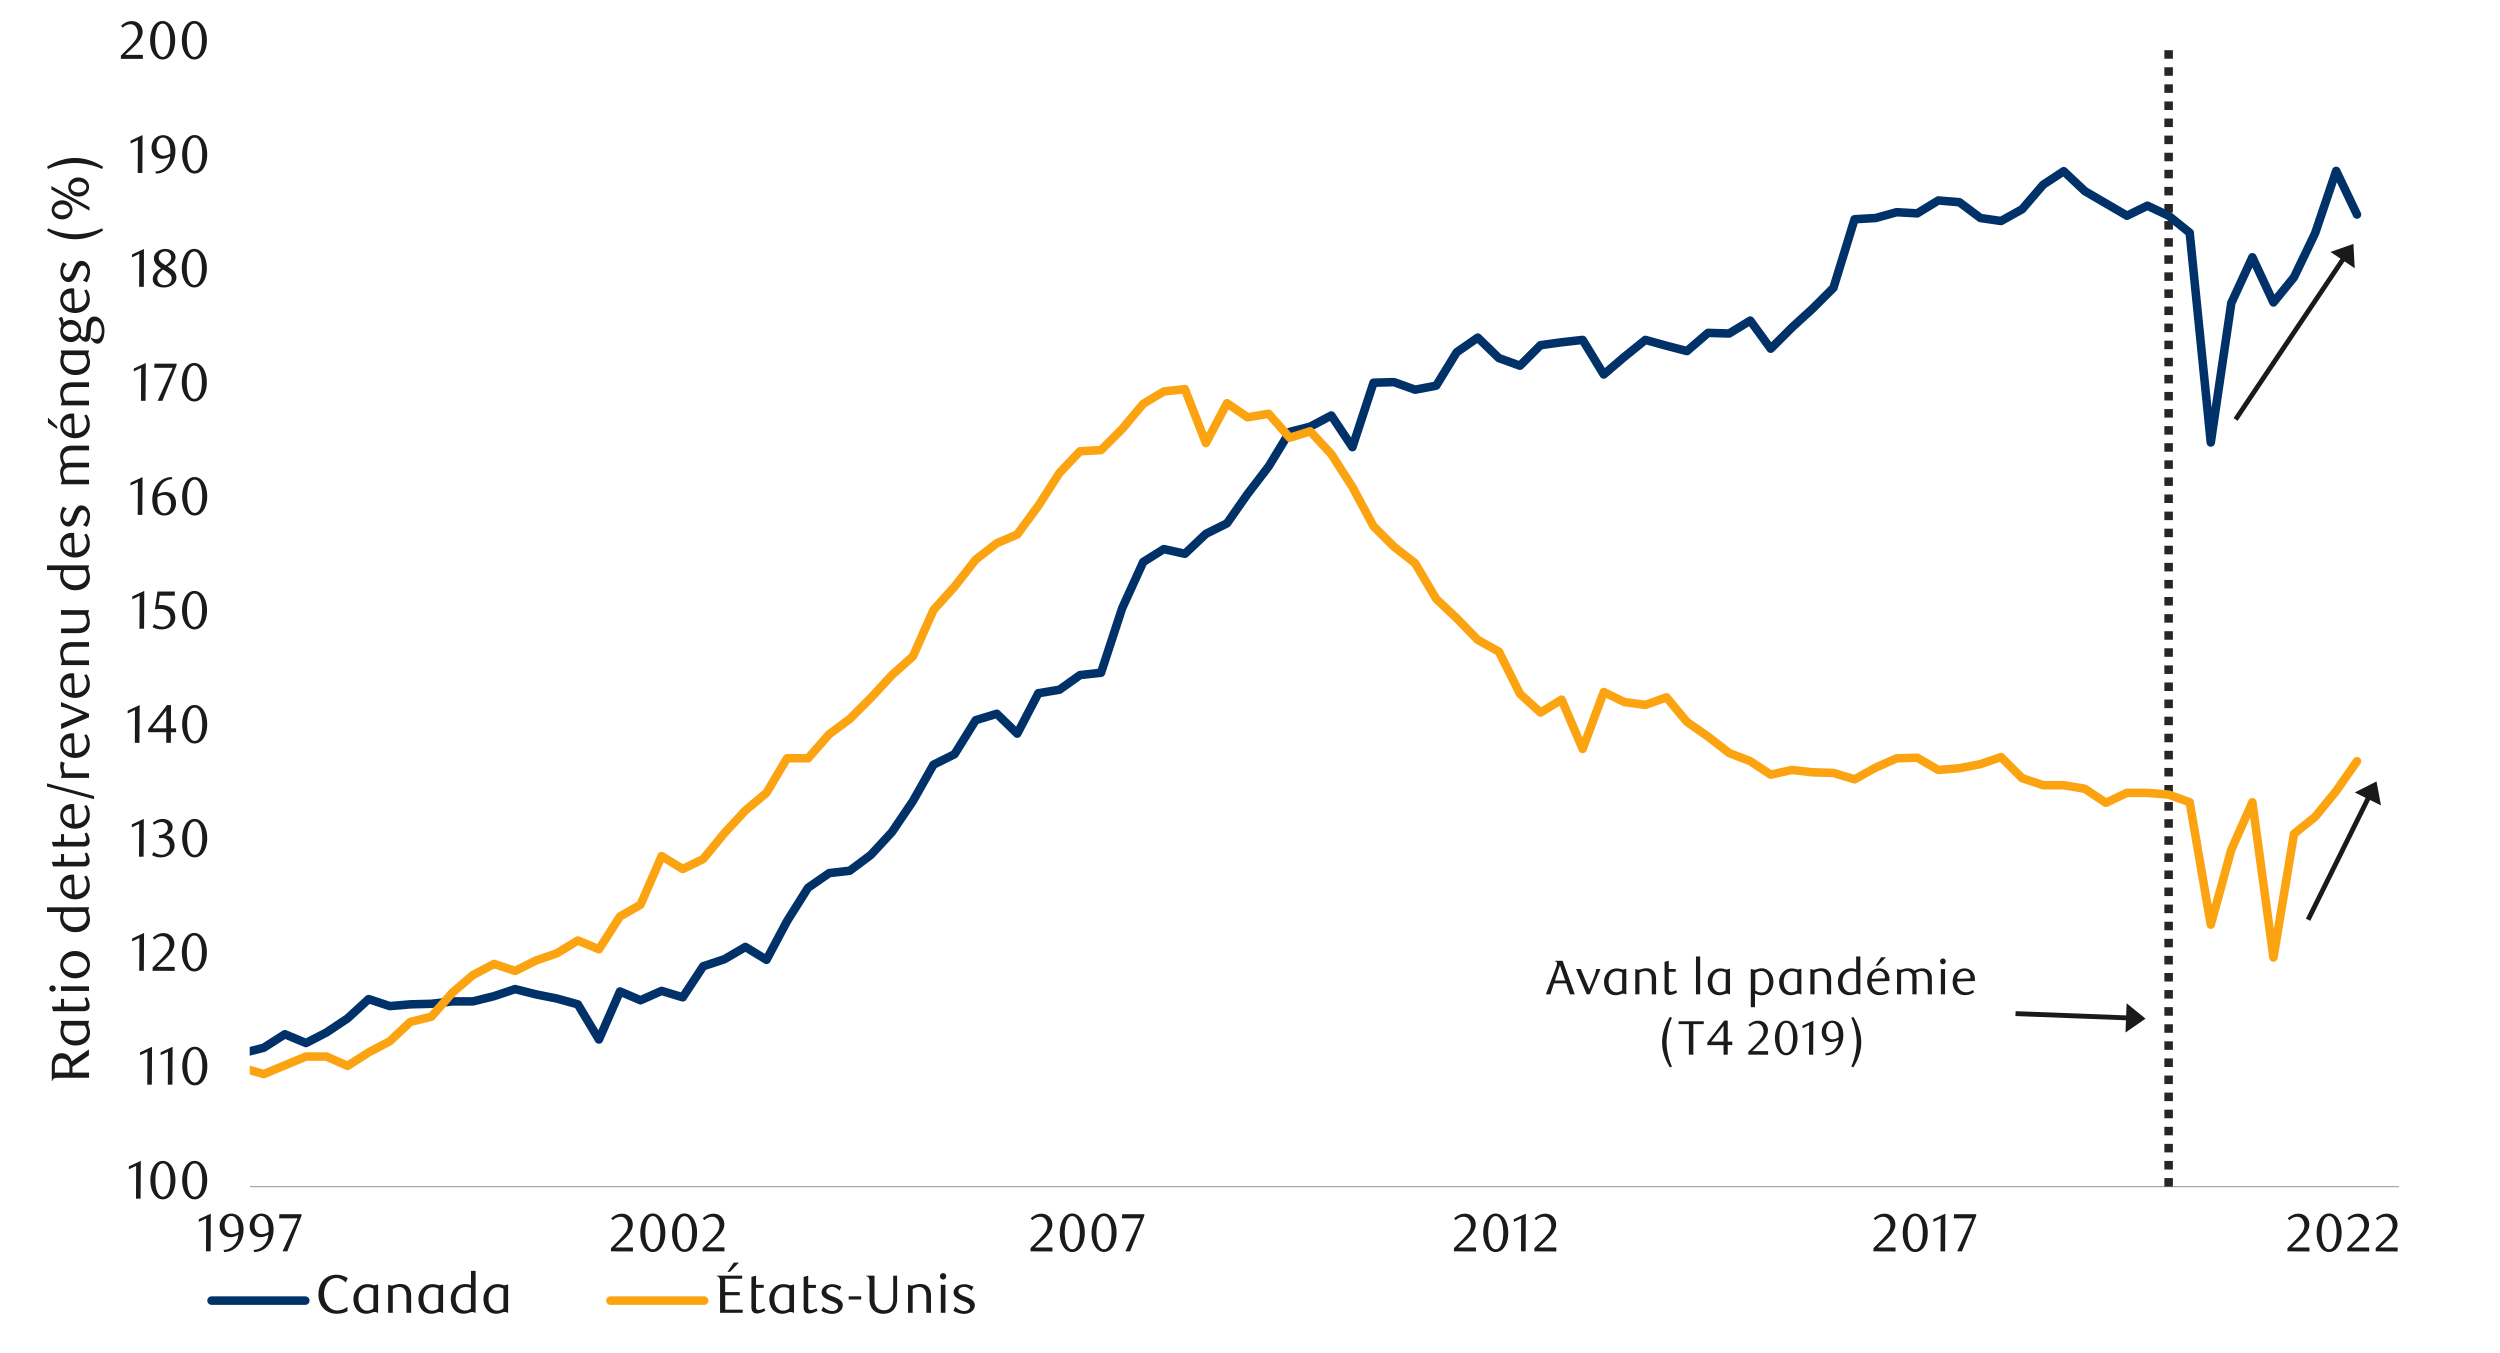 <svg id="Layer_1" data-name="Layer 1" xmlns="http://www.w3.org/2000/svg" xmlns:xlink="http://www.w3.org/1999/xlink" width="1460" height="790" viewBox="0 0 1460 790"><defs><style>.cls-1,.cls-2,.cls-4,.cls-6,.cls-7{fill:none;}.cls-2{stroke:#a6a6a6;stroke-width:0.71px;}.cls-2,.cls-4,.cls-6,.cls-7{stroke-linejoin:round;}.cls-3{clip-path:url(#clip-path);}.cls-4{stroke:#262626;stroke-dasharray:4.99 4.99;}.cls-4,.cls-6,.cls-7{stroke-width:4.99px;}.cls-5{clip-path:url(#clip-path-2);}.cls-6{stroke:#003168;}.cls-6,.cls-7{stroke-linecap:round;}.cls-7{stroke:#fca311;}.cls-8{clip-path:url(#clip-path-4);}.cls-9{fill:#1a1a1a;}.cls-10{clip-path:url(#clip-path-24);}.cls-11{clip-path:url(#clip-path-25);}</style><clipPath id="clip-path"><rect class="cls-1" x="145.83" y="27.08" width="1257.16" height="665.89"/></clipPath><clipPath id="clip-path-2"><rect class="cls-1" x="145.83" y="27.08" width="1257.16" height="667.92"/></clipPath><clipPath id="clip-path-4"><rect class="cls-1" x="13.44" y="11.69" width="1441.25" height="768.17"/></clipPath><clipPath id="clip-path-24"><rect class="cls-1" x="13.44" y="11.69" width="1441.25" height="768.51"/></clipPath><clipPath id="clip-path-25"><rect class="cls-1" x="143.04" y="548.39" width="1311.64" height="86.97"/></clipPath></defs><line class="cls-2" x1="145.97" y1="692.97" x2="1400.93" y2="692.97"/><g class="cls-3"><line class="cls-4" x1="1266.48" y1="692.97" x2="1266.48" y2="27.37"/></g><g class="cls-5"><polyline class="cls-6" points="-188.14 743.9 -175.81 710.76 -163.84 720.33 -151.52 721.03 -139.2 724.44 -126.88 703.91 -114.91 703.91 -102.59 702.19 -90.27 693.99 -78.29 696.38 -65.97 706.99 -53.66 687.84 -41.34 690.57 -29.36 704.25 -17.04 676.19 -4.73 663.19 7.59 670.38 19.57 670.72 31.89 658.74 44.21 654.28 56.18 653.6 68.5 651.21 80.82 637.53 93.14 635.47 105.11 635.47 117.43 625.54 129.75 618.01 142.07 614.94 154.04 611.87 166.37 604 178.69 609.13 190.65 602.96 202.97 594.75 215.29 583.47 227.62 587.56 239.6 586.54 251.9 586.21 264.22 584.82 276.2 584.82 288.53 581.75 300.82 577.63 313.15 580.74 325.13 583.13 337.45 586.54 349.78 607.07 362.07 579.01 374.06 584.15 386.38 578.68 398.71 582.43 410.66 564.29 422.99 560.21 435.31 553.01 447.63 560.54 459.62 537.96 471.91 518.44 484.24 509.9 496.22 508.51 508.55 499.29 520.87 485.95 533.16 467.79 545.15 446.59 557.47 440.44 569.79 420.59 582.12 416.84 594.08 428.45 606.4 404.85 618.72 402.79 630.71 394.25 643 392.87 655.33 355.22 667.65 328.2 679.63 320.67 691.96 323.41 704.25 311.76 716.58 305.62 728.56 288.5 740.88 272.42 753.18 252.23 765.16 249.16 777.49 242.65 789.81 261.14 802.13 223.5 814.09 223.16 826.41 227.59 838.74 225.22 850.72 205.7 863.02 197.16 875.34 209.12 887.66 213.57 899.65 201.59 911.97 199.89 924.27 198.51 936.59 218.7 948.58 208.44 960.9 198.51 973.22 201.92 985.18 205.03 997.5 194.4 1009.83 194.76 1022.15 187.23 1034.11 203.64 1046.43 191.32 1058.76 180.04 1070.74 168.06 1083.06 128.04 1095.36 127.33 1107.68 123.92 1119.67 124.6 1131.99 117.07 1144.29 118.11 1156.61 127.33 1168.59 129.06 1180.92 122.2 1193.24 107.85 1205.2 99.98 1217.52 111.6 1229.84 118.79 1242.17 125.98 1254.12 120.14 1266.45 125.98 1278.77 135.91 1291.1 258.41 1303.08 176.97 1315.38 150.26 1327.7 176.63 1339.68 161.91 1352.01 136.25 1364.33 99.81 1376.48 125.28"/></g><g class="cls-5"><polyline class="cls-7" points="-188.14 627.94 -175.81 628.28 -163.84 627.94 -151.52 622.47 -139.2 625.54 -126.88 624.87 -114.91 629.32 -102.59 629.66 -90.27 646.75 -78.29 653.26 -65.97 652.93 -53.66 651.88 -41.34 659.61 -29.36 657.72 -17.04 650.53 -4.73 647.79 7.59 651.21 19.57 650.19 31.89 647.46 44.21 645.74 56.18 650.53 68.5 644.38 80.82 638.88 93.14 633.75 105.11 634.79 117.43 632.4 129.75 628.28 142.07 623.82 154.04 627.26 166.37 622.13 178.69 617 190.65 617 202.97 622.47 215.29 614.6 227.62 608.09 239.6 596.81 251.9 593.74 264.22 579.69 276.2 569.43 288.53 562.94 300.82 567.03 313.15 560.88 325.13 556.76 337.45 549.24 349.78 554.37 362.07 535.22 374.06 528.37 386.38 499.97 398.71 507.5 410.66 501.69 422.99 486.63 435.31 473.29 447.63 463.03 459.62 442.84 471.91 442.84 484.24 428.79 496.22 419.91 508.55 407.59 520.87 394.25 533.16 383.28 545.15 356.26 557.47 342.56 569.79 326.82 582.12 317.26 594.08 312.13 606.4 295.35 618.72 276.18 630.71 263.54 643 262.84 655.33 250.51 667.65 235.82 679.63 228.63 691.96 227.25 704.25 258.75 716.58 235.48 728.56 243.69 740.88 241.63 753.18 255.65 765.16 251.89 777.49 265.23 789.81 284.41 802.13 307.34 814.09 319.29 826.41 328.88 838.74 349.75 850.72 361.06 863.02 373.72 875.34 380.54 887.66 405.19 899.65 416.13 911.97 408.6 924.27 437.37 936.59 404.17 948.58 409.98 960.9 411.68 973.22 407.25 985.18 421.6 997.5 430.18 1009.83 439.74 1022.15 444.53 1034.11 452.4 1046.43 449.66 1058.76 451.04 1070.74 451.38 1083.06 455.13 1095.36 448.31 1107.68 442.84 1119.67 442.5 1131.99 449.66 1144.29 448.65 1156.61 446.25 1168.59 442.13 1180.92 454.45 1193.24 458.57 1205.2 458.57 1217.52 460.63 1229.84 468.84 1242.17 463.03 1254.12 463.03 1266.45 464.04 1278.77 468.5 1291.1 540.01 1303.08 496.22 1315.38 468.5 1327.7 559.16 1339.68 486.97 1352.01 477.04 1364.33 461.98 1376.48 444.53"/></g><g class="cls-8"><path class="cls-9" d="M79.42,700.05l.09-19.17-4.28,2v-1.7l7-3.24-.12,22.06Z"/><path class="cls-9" d="M102.46,689.24a17.55,17.55,0,0,1-.55,4.5,12.13,12.13,0,0,1-1.54,3.55A7.57,7.57,0,0,1,98,699.61a5.56,5.56,0,0,1-2.93.82,5.27,5.27,0,0,1-2.89-.84,7.57,7.57,0,0,1-2.29-2.32,12,12,0,0,1-1.53-3.53,17.43,17.43,0,0,1-.55-4.47,18,18,0,0,1,.55-4.54,12.81,12.81,0,0,1,1.51-3.59,7.36,7.36,0,0,1,2.29-2.35,5.55,5.55,0,0,1,5.84,0,7.68,7.68,0,0,1,2.33,2.35,12.38,12.38,0,0,1,1.54,3.57A17.91,17.91,0,0,1,102.46,689.24Zm-2.9,0a24.84,24.84,0,0,0-.28-3.88,13.59,13.59,0,0,0-.84-3.11,5.5,5.5,0,0,0-1.37-2.06,2.72,2.72,0,0,0-1.92-.74,2.76,2.76,0,0,0-1.92.74,5.6,5.6,0,0,0-1.36,2,13.27,13.27,0,0,0-.84,3.09,26.68,26.68,0,0,0,0,7.71,12.82,12.82,0,0,0,.85,3.08,5.91,5.91,0,0,0,1.39,2.05,2.72,2.72,0,0,0,1.88.74,2.81,2.81,0,0,0,1.91-.74,5.64,5.64,0,0,0,1.38-2.05,13.22,13.22,0,0,0,.84-3.07A23.8,23.8,0,0,0,99.56,689.29Z"/><path class="cls-9" d="M121,689.24a17.12,17.12,0,0,1-.55,4.5,11.87,11.87,0,0,1-1.54,3.55,7.54,7.54,0,0,1-2.32,2.32,5.57,5.57,0,0,1-2.94.82,5.29,5.29,0,0,1-2.89-.84,7.8,7.8,0,0,1-2.29-2.32,12,12,0,0,1-1.52-3.53,17,17,0,0,1-.55-4.47,17.6,17.6,0,0,1,.55-4.54,12.81,12.81,0,0,1,1.51-3.59,7.26,7.26,0,0,1,2.29-2.35,5.34,5.34,0,0,1,2.9-.83,5.4,5.4,0,0,1,2.94.83,7.66,7.66,0,0,1,2.32,2.35,12.11,12.11,0,0,1,1.54,3.57A17.47,17.47,0,0,1,121,689.24Zm-2.89,0a24.79,24.79,0,0,0-.29-3.88,13.61,13.61,0,0,0-.83-3.11,5.62,5.62,0,0,0-1.37-2.06,2.86,2.86,0,0,0-3.84,0,5.74,5.74,0,0,0-1.37,2,13.8,13.8,0,0,0-.83,3.09,26.68,26.68,0,0,0,0,7.71,12.82,12.82,0,0,0,.85,3.08,6,6,0,0,0,1.38,2.05,2.76,2.76,0,0,0,1.89.74,2.83,2.83,0,0,0,1.91-.74,5.76,5.76,0,0,0,1.38-2.05,13.24,13.24,0,0,0,.83-3.07A23.75,23.75,0,0,0,118.1,689.29Z"/></g><g class="cls-8"><path class="cls-9" d="M86,633.47l.09-19.21-4.29,2v-1.7l7-3.25-.12,22.11Z"/><path class="cls-9" d="M98,633.47l.09-19.21-4.28,2v-1.7l7-3.25-.13,22.11Z"/><path class="cls-9" d="M121.07,622.63a17.71,17.71,0,0,1-.55,4.52A12.14,12.14,0,0,1,119,630.7a7.5,7.5,0,0,1-2.33,2.33,5.57,5.57,0,0,1-2.94.82,5.27,5.27,0,0,1-2.89-.84,7.71,7.71,0,0,1-2.3-2.32,12.21,12.21,0,0,1-1.53-3.54,17.57,17.57,0,0,1-.55-4.48,18.07,18.07,0,0,1,.55-4.55,12.88,12.88,0,0,1,1.51-3.6,7.29,7.29,0,0,1,2.3-2.35,5.51,5.51,0,0,1,5.85,0,7.47,7.47,0,0,1,2.33,2.35,12.33,12.33,0,0,1,1.55,3.58A17.91,17.91,0,0,1,121.07,622.63Zm-2.91,0a24.84,24.84,0,0,0-.28-3.88,13.54,13.54,0,0,0-.84-3.12,5.63,5.63,0,0,0-1.37-2.07,2.86,2.86,0,0,0-3.84,0,5.76,5.76,0,0,0-1.38,2,13.56,13.56,0,0,0-.83,3.09,25.9,25.9,0,0,0,0,7.73,12.78,12.78,0,0,0,.85,3.09,5.73,5.73,0,0,0,1.39,2,2.68,2.68,0,0,0,1.89.74,2.78,2.78,0,0,0,1.91-.74,5.47,5.47,0,0,0,1.38-2,13.22,13.22,0,0,0,.84-3.07A24.05,24.05,0,0,0,118.16,622.68Z"/></g><g class="cls-8"><path class="cls-9" d="M81.31,566.94l.1-19.16-4.28,2v-1.7l7-3.24L84,566.94Z"/><path class="cls-9" d="M89.12,566.94v-1.88l4.15-4.13a41.17,41.17,0,0,0,4.17-4.7A7.11,7.11,0,0,0,99,552a7,7,0,0,0-.3-2.1,5.5,5.5,0,0,0-.83-1.66,3.64,3.64,0,0,0-1.31-1.1,3.7,3.7,0,0,0-1.75-.4,5.94,5.94,0,0,0-2.54.55,7.85,7.85,0,0,0-2.11,1.47l-.92-1.14a12.46,12.46,0,0,1,3-2,7.75,7.75,0,0,1,3.33-.69,6.47,6.47,0,0,1,2.42.46,5.89,5.89,0,0,1,2,1.29,6,6,0,0,1,1.33,2,6.31,6.31,0,0,1,.49,2.53,7,7,0,0,1-.55,2.75,13,13,0,0,1-1.35,2.43,17.58,17.58,0,0,1-1.7,2.06q-.9.93-1.62,1.59l-5,4.62H102v2.32Z"/><path class="cls-9" d="M120.81,556.13a17.2,17.2,0,0,1-.55,4.51,12.13,12.13,0,0,1-1.54,3.55,7.51,7.51,0,0,1-2.32,2.31,5.48,5.48,0,0,1-2.94.82,5.34,5.34,0,0,1-2.89-.83,7.68,7.68,0,0,1-2.29-2.32,11.87,11.87,0,0,1-1.52-3.53,17.05,17.05,0,0,1-.55-4.47,17.54,17.54,0,0,1,.55-4.54,12.87,12.87,0,0,1,1.5-3.6,7.35,7.35,0,0,1,2.3-2.34,5.33,5.33,0,0,1,2.9-.84,5.41,5.41,0,0,1,2.94.84,7.62,7.62,0,0,1,2.32,2.34,12.44,12.44,0,0,1,1.54,3.58A17.44,17.44,0,0,1,120.81,556.13Zm-2.9,0a24.8,24.8,0,0,0-.28-3.87,14.24,14.24,0,0,0-.83-3.12,5.84,5.84,0,0,0-1.37-2.06,2.8,2.8,0,0,0-1.92-.74,2.77,2.77,0,0,0-1.92.74,5.75,5.75,0,0,0-1.37,2,12.85,12.85,0,0,0-.83,3.08,25.77,25.77,0,0,0,0,7.71,12.34,12.34,0,0,0,.85,3.09,5.63,5.63,0,0,0,1.38,2,2.7,2.7,0,0,0,1.89.74,2.74,2.74,0,0,0,1.9-.74,5.52,5.52,0,0,0,1.39-2,13.91,13.91,0,0,0,.83-3.07A24,24,0,0,0,117.91,556.18Z"/></g><g class="cls-8"><path class="cls-9" d="M81.18,500.33l.09-19.16-4.28,2v-1.69l7-3.25-.12,22.06Z"/><path class="cls-9" d="M96.85,487.9a5.55,5.55,0,0,1,2.11.59,5.08,5.08,0,0,1,1.62,1.29,5.85,5.85,0,0,1,1,1.84,6.38,6.38,0,0,1,.38,2.26,5.61,5.61,0,0,1-.66,2.69,7.39,7.39,0,0,1-1.76,2.18A8.19,8.19,0,0,1,97,500.19a8.71,8.71,0,0,1-3,.52,12.58,12.58,0,0,1-2.47-.26,9.87,9.87,0,0,1-2.75-1.09l.94-1.79a8.41,8.41,0,0,0,4.91,1.6,4.18,4.18,0,0,0,1.7-.35,4.87,4.87,0,0,0,1.46-1,4.58,4.58,0,0,0,1-1.47,4.86,4.86,0,0,0,.37-1.94,5.75,5.75,0,0,0-.37-2.16,4.53,4.53,0,0,0-1-1.55,4,4,0,0,0-1.5-.95,5.31,5.31,0,0,0-1.84-.31H92.85v-1.77a6.24,6.24,0,0,0,3.72-1.16A3.79,3.79,0,0,0,98,483.34,3,3,0,0,0,97,481a3.56,3.56,0,0,0-2.47-.91,6.78,6.78,0,0,0-2.33.39,10.48,10.48,0,0,0-2.26,1.21l-.76-1.19A14.75,14.75,0,0,1,92,478.87a7.79,7.79,0,0,1,3-.6,6.92,6.92,0,0,1,2.34.37,5.58,5.58,0,0,1,1.82,1,4.36,4.36,0,0,1,1.63,3.46,4.4,4.4,0,0,1-.32,1.7,4.74,4.74,0,0,1-.85,1.35,4.86,4.86,0,0,1-1.26,1A9.09,9.09,0,0,1,96.85,487.9Z"/><path class="cls-9" d="M121,489.52a17.2,17.2,0,0,1-.55,4.51,12.13,12.13,0,0,1-1.54,3.55,7.4,7.4,0,0,1-2.32,2.31,5.48,5.48,0,0,1-2.94.82,5.34,5.34,0,0,1-2.89-.83,7.68,7.68,0,0,1-2.29-2.32,11.87,11.87,0,0,1-1.52-3.53,17.05,17.05,0,0,1-.55-4.47,17.54,17.54,0,0,1,.55-4.54,12.87,12.87,0,0,1,1.5-3.6,7.35,7.35,0,0,1,2.3-2.34,5.33,5.33,0,0,1,2.9-.84,5.41,5.41,0,0,1,2.94.84,7.62,7.62,0,0,1,2.32,2.34,12.44,12.44,0,0,1,1.54,3.58A17.44,17.44,0,0,1,121,489.52Zm-2.9.05a24.8,24.8,0,0,0-.28-3.87,14.24,14.24,0,0,0-.83-3.12,5.84,5.84,0,0,0-1.37-2.06,2.8,2.8,0,0,0-1.92-.74,2.77,2.77,0,0,0-1.92.74,5.75,5.75,0,0,0-1.37,2.05,12.85,12.85,0,0,0-.83,3.08,25.77,25.77,0,0,0,0,7.71,12.34,12.34,0,0,0,.85,3.09,5.63,5.63,0,0,0,1.38,2,2.7,2.7,0,0,0,1.89.74,2.74,2.74,0,0,0,1.9-.74,5.52,5.52,0,0,0,1.39-2,13.91,13.91,0,0,0,.83-3.07A23.84,23.84,0,0,0,118.09,489.57Z"/></g><g class="cls-8"><path class="cls-9" d="M78.74,433.81l.1-19.16-4.28,2V415l7-3.24-.12,22.06Z"/><path class="cls-9" d="M99.8,427.61v6.2H97.09v-6.2H86.55v-1.7l11-14.16h2.3v13.6h3v2.26ZM97.09,415l-8,10.33h8Z"/><path class="cls-9" d="M121,423a17.69,17.69,0,0,1-.55,4.51,12.07,12.07,0,0,1-1.54,3.54,7.57,7.57,0,0,1-2.33,2.32,5.45,5.45,0,0,1-2.93.82,5.27,5.27,0,0,1-2.89-.84,7.53,7.53,0,0,1-2.29-2.31,12.26,12.26,0,0,1-1.53-3.53,17.57,17.57,0,0,1-.55-4.48,18,18,0,0,1,.55-4.54,12.93,12.93,0,0,1,1.51-3.59,7.36,7.36,0,0,1,2.29-2.35,5.55,5.55,0,0,1,5.84,0,7.68,7.68,0,0,1,2.33,2.35,12.32,12.32,0,0,1,1.54,3.58A17.83,17.83,0,0,1,121,423Zm-2.9.05a24.61,24.61,0,0,0-.28-3.87,13.54,13.54,0,0,0-.84-3.12,5.61,5.61,0,0,0-1.36-2.06,2.8,2.8,0,0,0-1.92-.74,2.77,2.77,0,0,0-1.92.74,5.54,5.54,0,0,0-1.37,2.05,13.31,13.31,0,0,0-.84,3.08,26.68,26.68,0,0,0,0,7.71,13.16,13.16,0,0,0,.85,3.08,5.73,5.73,0,0,0,1.39,2.05,2.73,2.73,0,0,0,1.89.74,2.81,2.81,0,0,0,1.9-.74,5.36,5.36,0,0,0,1.38-2.05,13.27,13.27,0,0,0,.84-3.06A24,24,0,0,0,118.11,423.05Z"/></g><g class="cls-8"><path class="cls-9" d="M81.45,367.2,81.54,348l-4.28,2v-1.7l7-3.24-.12,22.06Z"/><path class="cls-9" d="M102.06,347.88H93.31l-.82,5.51.7-.05h.69A10.78,10.78,0,0,1,98,354a7.18,7.18,0,0,1,2.61,1.76,6.17,6.17,0,0,1,1.35,2.38,8.49,8.49,0,0,1,.4,2.53,6.23,6.23,0,0,1-.65,2.85,6.78,6.78,0,0,1-1.73,2.17,7.69,7.69,0,0,1-2.52,1.38,9.07,9.07,0,0,1-3,.49,12.4,12.4,0,0,1-2.57-.27,10.62,10.62,0,0,1-2.81-1.08l1-1.8A8.29,8.29,0,0,0,95,366a4.32,4.32,0,0,0,1.68-.35,4.58,4.58,0,0,0,1.48-1,4.9,4.9,0,0,0,1-1.51,4.78,4.78,0,0,0,.39-1.95,6.1,6.1,0,0,0-.56-2.79,4.74,4.74,0,0,0-1.47-1.71,5.42,5.42,0,0,0-2-.87,11.19,11.19,0,0,0-2.28-.24,13.74,13.74,0,0,0-1.44.08c-.47.06-.9.11-1.3.18l1.45-10.39h10.16Z"/><path class="cls-9" d="M120.91,356.39a17.2,17.2,0,0,1-.55,4.51,11.87,11.87,0,0,1-1.54,3.55,7.4,7.4,0,0,1-2.32,2.31,5.48,5.48,0,0,1-2.94.82,5.34,5.34,0,0,1-2.88-.83,7.71,7.71,0,0,1-2.3-2.32,12.13,12.13,0,0,1-1.52-3.53,17.05,17.05,0,0,1-.55-4.47,17.54,17.54,0,0,1,.55-4.54,12.88,12.88,0,0,1,1.51-3.6,7.33,7.33,0,0,1,2.29-2.34,5.35,5.35,0,0,1,2.9-.84,5.41,5.41,0,0,1,2.94.84,7.51,7.51,0,0,1,2.32,2.34,12.17,12.17,0,0,1,1.54,3.58A17.44,17.44,0,0,1,120.91,356.39Zm-2.89.05a24.75,24.75,0,0,0-.29-3.87,13.2,13.2,0,0,0-.83-3.12,5.71,5.71,0,0,0-1.37-2.06,2.77,2.77,0,0,0-1.92-.74,2.8,2.8,0,0,0-1.92.74,5.88,5.88,0,0,0-1.37,2.05,13.85,13.85,0,0,0-.83,3.08,26.68,26.68,0,0,0,0,7.71,12.78,12.78,0,0,0,.85,3.09,5.89,5.89,0,0,0,1.38,2,2.72,2.72,0,0,0,1.89.74,2.78,2.78,0,0,0,1.91-.74,5.63,5.63,0,0,0,1.38-2,12.89,12.89,0,0,0,.83-3.07A23.88,23.88,0,0,0,118,356.44Z"/></g><g class="cls-8"><path class="cls-9" d="M80.43,300.68l.1-19.17-4.28,2.05v-1.7l7-3.24-.13,22.06Z"/><path class="cls-9" d="M100.67,279.85a9.52,9.52,0,0,0-2.91.56,8.2,8.2,0,0,0-2.06,1.14A6.46,6.46,0,0,0,94.31,283a14.73,14.73,0,0,0-.91,1.46,10.36,10.36,0,0,0-.82,2,11.91,11.91,0,0,0-.5,2.19,9.69,9.69,0,0,1,2.4-1,8.93,8.93,0,0,1,2.25-.3,6.27,6.27,0,0,1,2.33.44A5.78,5.78,0,0,1,101,289a6.2,6.2,0,0,1,1.31,2.08,7.86,7.86,0,0,1,.47,2.8,7.57,7.57,0,0,1-.59,3.07,6.64,6.64,0,0,1-3.72,3.64,7.08,7.08,0,0,1-2.52.47,6.88,6.88,0,0,1-2.72-.54A5.75,5.75,0,0,1,91,298.86a8.52,8.52,0,0,1-1.5-2.88,13.79,13.79,0,0,1-.55-4.14,15.33,15.33,0,0,1,.88-5.29,13.26,13.26,0,0,1,2.41-4.19,11,11,0,0,1,3.59-2.75,10.14,10.14,0,0,1,4.45-1ZM92,290.2c0,.29-.07.6-.09.91s0,.63,0,.95a18.44,18.44,0,0,0,.18,2.61,8.48,8.48,0,0,0,.54,2.05A5.38,5.38,0,0,0,94.05,299a3,3,0,0,0,1.94.72,3.15,3.15,0,0,0,1.46-.36,3.72,3.72,0,0,0,1.24-1.05,5.59,5.59,0,0,0,.86-1.67,6.72,6.72,0,0,0,.33-2.17,6.25,6.25,0,0,0-1.11-4.05,3.59,3.59,0,0,0-2.9-1.33,7.26,7.26,0,0,0-1.87.26A8.74,8.74,0,0,0,92,290.2Z"/><path class="cls-9" d="M121,289.87a17.69,17.69,0,0,1-.55,4.51,12.19,12.19,0,0,1-1.54,3.54,7.65,7.65,0,0,1-2.32,2.32,5.48,5.48,0,0,1-2.94.82,5.27,5.27,0,0,1-2.89-.84,7.65,7.65,0,0,1-2.29-2.31,12.26,12.26,0,0,1-1.53-3.53,17.57,17.57,0,0,1-.55-4.48,18,18,0,0,1,.55-4.54,12.93,12.93,0,0,1,1.51-3.59,7.36,7.36,0,0,1,2.29-2.35,5.57,5.57,0,0,1,5.85,0,7.77,7.77,0,0,1,2.32,2.35,12.32,12.32,0,0,1,1.54,3.58A17.77,17.77,0,0,1,121,289.87Zm-2.9.05a24.61,24.61,0,0,0-.28-3.87,14.08,14.08,0,0,0-.83-3.12,5.75,5.75,0,0,0-1.37-2.06,2.8,2.8,0,0,0-1.92-.74,2.77,2.77,0,0,0-1.92.74,5.46,5.46,0,0,0-1.37,2.05,13.17,13.17,0,0,0-.84,3.08,26.68,26.68,0,0,0,0,7.71,13.16,13.16,0,0,0,.85,3.08,5.73,5.73,0,0,0,1.39,2,2.73,2.73,0,0,0,1.89.74,2.81,2.81,0,0,0,1.9-.74,5.48,5.48,0,0,0,1.39-2,13.81,13.81,0,0,0,.83-3.06A24,24,0,0,0,118.07,289.92Z"/></g><g class="cls-8"><path class="cls-9" d="M82.33,234.07l.09-19.16-4.28,2v-1.7l7-3.24L85,234.07Z"/><path class="cls-9" d="M94.82,234.07H92.05l8.78-19.26H90.07l.19-2.42h12.9v.85Z"/><path class="cls-9" d="M120.79,223.26a17.69,17.69,0,0,1-.55,4.51,12.07,12.07,0,0,1-1.54,3.54,7.57,7.57,0,0,1-2.33,2.32,5.45,5.45,0,0,1-2.93.82,5.27,5.27,0,0,1-2.89-.84,7.65,7.65,0,0,1-2.29-2.31,12.26,12.26,0,0,1-1.53-3.53,17.57,17.57,0,0,1-.55-4.48,18,18,0,0,1,.55-4.54,12.93,12.93,0,0,1,1.51-3.59,7.36,7.36,0,0,1,2.29-2.35,5.55,5.55,0,0,1,5.84,0,7.68,7.68,0,0,1,2.33,2.35,12.32,12.32,0,0,1,1.54,3.58A17.77,17.77,0,0,1,120.79,223.26Zm-2.9.05a24.61,24.61,0,0,0-.28-3.87,13.54,13.54,0,0,0-.84-3.12,5.61,5.61,0,0,0-1.36-2.06,2.8,2.8,0,0,0-1.92-.74,2.77,2.77,0,0,0-1.92.74,5.54,5.54,0,0,0-1.37,2.05,13.31,13.31,0,0,0-.84,3.08,26.68,26.68,0,0,0,0,7.71,12.69,12.69,0,0,0,.85,3.08,5.73,5.73,0,0,0,1.39,2,2.73,2.73,0,0,0,1.89.74,2.81,2.81,0,0,0,1.9-.74,5.36,5.36,0,0,0,1.38-2,13.27,13.27,0,0,0,.84-3.06A24,24,0,0,0,117.89,223.31Z"/></g><g class="cls-8"><path class="cls-9" d="M81.26,167.49l.09-19.21-4.29,2.05v-1.7l7-3.25L84,167.49Z"/><path class="cls-9" d="M94.05,156.61c-.44-.27-.91-.58-1.4-.91a7.64,7.64,0,0,1-1.35-1.2,6.24,6.24,0,0,1-1-1.6,4.92,4.92,0,0,1-.41-2.12,4.22,4.22,0,0,1,.55-2.12,5.81,5.81,0,0,1,1.47-1.7,7.34,7.34,0,0,1,2.1-1.15,7.16,7.16,0,0,1,2.49-.43,8.09,8.09,0,0,1,2.35.33,5.78,5.78,0,0,1,1.9,1,4.89,4.89,0,0,1,1.28,1.51,4.53,4.53,0,0,1,.11,3.78,5.44,5.44,0,0,1-1,1.44,8.91,8.91,0,0,1-1.47,1.2c-.56.37-1.15.73-1.77,1.09l.63.37,1.64,1.09a8.43,8.43,0,0,1,1.46,1.26,6.33,6.33,0,0,1,1,1.6,5,5,0,0,1-.15,4.27,6.2,6.2,0,0,1-1.55,1.85,8,8,0,0,1-2.31,1.26,8.7,8.7,0,0,1-2.88.47,10.13,10.13,0,0,1-2.5-.3,6.44,6.44,0,0,1-2.08-.91,4.45,4.45,0,0,1-1.41-1.55,4.32,4.32,0,0,1-.52-2.16,5,5,0,0,1,.5-2.27A7.52,7.52,0,0,1,91,158.94a10.34,10.34,0,0,1,1.56-1.3C93.12,157.27,93.61,156.93,94.05,156.61Zm1.12.82a11.12,11.12,0,0,0-1.23,1.06,8.19,8.19,0,0,0-1.06,1.24,6.17,6.17,0,0,0-.73,1.39,4.23,4.23,0,0,0,0,2.92,3.94,3.94,0,0,0,.79,1.26,3.63,3.63,0,0,0,1.3.87,4.73,4.73,0,0,0,1.81.31,4.94,4.94,0,0,0,1.83-.31,4,4,0,0,0,1.34-.87A3.56,3.56,0,0,0,100,164a4.12,4.12,0,0,0,.27-1.47A3.57,3.57,0,0,0,99,160q-.48-.4-1-.78c-.35-.26-.7-.49-1-.71l-1-.6Zm1.54-2.55a8,8,0,0,0,1.22-.84A7.66,7.66,0,0,0,99,153a5.68,5.68,0,0,0,.72-1.26,3.64,3.64,0,0,0-.49-3.6,3.57,3.57,0,0,0-1.15-.93,3.87,3.87,0,0,0-4.24.65,3.41,3.41,0,0,0-1.1,2.65A2.79,2.79,0,0,0,93,151.8a4.9,4.9,0,0,0,.81,1.09,5.86,5.86,0,0,0,1.11.91c.43.28.85.54,1.27.79Z"/><path class="cls-9" d="M120.81,156.66a17.63,17.63,0,0,1-.55,4.51,12.21,12.21,0,0,1-1.55,3.56,7.46,7.46,0,0,1-2.33,2.32,5.48,5.48,0,0,1-2.94.82,5.27,5.27,0,0,1-2.89-.84,7.6,7.6,0,0,1-2.3-2.32,12.21,12.21,0,0,1-1.53-3.54,17.51,17.51,0,0,1-.55-4.48,18.13,18.13,0,0,1,.55-4.55,12.88,12.88,0,0,1,1.51-3.6,7.39,7.39,0,0,1,2.3-2.35,5.51,5.51,0,0,1,5.85,0,7.57,7.57,0,0,1,2.33,2.35,12.4,12.4,0,0,1,1.55,3.59A17.85,17.85,0,0,1,120.81,156.66Zm-2.9.05a24.7,24.7,0,0,0-.29-3.88,14.33,14.33,0,0,0-.83-3.13,5.63,5.63,0,0,0-1.38-2.06,2.86,2.86,0,0,0-3.84,0,5.68,5.68,0,0,0-1.38,2.05,13.8,13.8,0,0,0-.83,3.09,25.9,25.9,0,0,0,0,7.73,13,13,0,0,0,.85,3.09,5.91,5.91,0,0,0,1.39,2.05,2.73,2.73,0,0,0,1.89.74,2.83,2.83,0,0,0,1.91-.74,5.78,5.78,0,0,0,1.39-2.05,14,14,0,0,0,.83-3.08A24,24,0,0,0,117.91,156.71Z"/></g><g class="cls-8"><path class="cls-9" d="M80.43,101l.1-19.17-4.28,2v-1.7l7-3.25L83.14,101Z"/><path class="cls-9" d="M90.72,100.12a9.93,9.93,0,0,0,2.87-.57,8.87,8.87,0,0,0,2.12-1.15,8.55,8.55,0,0,0,1.53-1.46,12.87,12.87,0,0,0,1-1.51,8.83,8.83,0,0,0,.75-2,11.2,11.2,0,0,0,.38-2.19A10.16,10.16,0,0,1,97,92.36a8.32,8.32,0,0,1-2.33.36,6.53,6.53,0,0,1-2.38-.44,5.77,5.77,0,0,1-2-1.27A5.94,5.94,0,0,1,89,89a7.35,7.35,0,0,1-.49-2.79,7.69,7.69,0,0,1,.58-3.08,7.13,7.13,0,0,1,1.53-2.28,6.53,6.53,0,0,1,2.17-1.42,6.89,6.89,0,0,1,2.52-.49,6.57,6.57,0,0,1,2.59.54,6.4,6.4,0,0,1,2.29,1.67A8.47,8.47,0,0,1,101.82,84a12.46,12.46,0,0,1,.61,4.14,15.72,15.72,0,0,1-.86,5.28,13,13,0,0,1-2.4,4.19,10.88,10.88,0,0,1-3.6,2.75,10.23,10.23,0,0,1-4.47,1ZM99.5,89.64c0-.23,0-.43,0-.6v-.6a23.57,23.57,0,0,0-.24-3,8.81,8.81,0,0,0-.65-2.3A5.13,5.13,0,0,0,97.13,81a3.19,3.19,0,0,0-1.95-.66,3,3,0,0,0-1.41.36,3.74,3.74,0,0,0-1.2,1.06,5.57,5.57,0,0,0-.84,1.65,7,7,0,0,0-.31,2.19,6,6,0,0,0,1.16,4,3.82,3.82,0,0,0,3,1.34A7.61,7.61,0,0,0,99.5,89.64Z"/><path class="cls-9" d="M121,90.16a17.61,17.61,0,0,1-.55,4.5,12.13,12.13,0,0,1-1.54,3.55,7.5,7.5,0,0,1-2.32,2.31,5.48,5.48,0,0,1-2.94.82,5.34,5.34,0,0,1-2.89-.83,7.68,7.68,0,0,1-2.29-2.32,12.14,12.14,0,0,1-1.53-3.53,17.49,17.49,0,0,1-.55-4.47,18,18,0,0,1,.55-4.54,12.68,12.68,0,0,1,1.51-3.59,7.36,7.36,0,0,1,2.29-2.35,5.51,5.51,0,0,1,5.85,0,7.77,7.77,0,0,1,2.32,2.35,12.26,12.26,0,0,1,1.54,3.57A17.91,17.91,0,0,1,121,90.16Zm-2.9,0a24.8,24.8,0,0,0-.28-3.87,14.14,14.14,0,0,0-.83-3.11,5.79,5.79,0,0,0-1.37-2.07,2.79,2.79,0,0,0-1.92-.73,2.76,2.76,0,0,0-1.92.73,5.62,5.62,0,0,0-1.37,2,13.31,13.31,0,0,0-.84,3.08,26.75,26.75,0,0,0,0,7.72,13.3,13.3,0,0,0,.85,3.08,5.77,5.77,0,0,0,1.39,2,2.68,2.68,0,0,0,1.89.74,2.76,2.76,0,0,0,1.9-.74,5.52,5.52,0,0,0,1.39-2,13.76,13.76,0,0,0,.83-3.07A23.84,23.84,0,0,0,118.07,90.2Z"/></g><g class="cls-8"><path class="cls-9" d="M70.6,34.36V32.47l4.15-4.12a40.35,40.35,0,0,0,4.17-4.71,7.07,7.07,0,0,0,1.56-4.2,7,7,0,0,0-.3-2.09,5.35,5.35,0,0,0-.84-1.67,3.72,3.72,0,0,0-1.3-1.1,3.85,3.85,0,0,0-1.75-.39,5.87,5.87,0,0,0-2.55.55,7.75,7.75,0,0,0-2.11,1.46l-.91-1.13a12.39,12.39,0,0,1,3-2.06,8,8,0,0,1,3.34-.68,6.47,6.47,0,0,1,2.42.45,6,6,0,0,1,3.32,3.27,6.34,6.34,0,0,1,.49,2.53,6.93,6.93,0,0,1-.55,2.75,13.45,13.45,0,0,1-1.35,2.44,18.51,18.51,0,0,1-1.7,2.05q-.9.93-1.62,1.59l-5,4.62H83.44v2.33Z"/><path class="cls-9" d="M102.29,23.55a17.55,17.55,0,0,1-.55,4.5,12.13,12.13,0,0,1-1.54,3.55,7.57,7.57,0,0,1-2.33,2.32,5.53,5.53,0,0,1-2.93.82,5.27,5.27,0,0,1-2.89-.84,7.68,7.68,0,0,1-2.29-2.32,12,12,0,0,1-1.53-3.53,17.43,17.43,0,0,1-.55-4.47A18,18,0,0,1,88.23,19a12.81,12.81,0,0,1,1.51-3.59A7.36,7.36,0,0,1,92,13.1a5.55,5.55,0,0,1,5.84,0,7.68,7.68,0,0,1,2.33,2.35A12.32,12.32,0,0,1,101.74,19,17.77,17.77,0,0,1,102.29,23.55Zm-2.9.05a24.84,24.84,0,0,0-.28-3.88,13.59,13.59,0,0,0-.84-3.11,5.61,5.61,0,0,0-1.36-2.06A2.76,2.76,0,0,0,95,13.81a2.72,2.72,0,0,0-1.92.74,5.49,5.49,0,0,0-1.37,2,13.27,13.27,0,0,0-.84,3.09,24.35,24.35,0,0,0-.28,3.85,24.48,24.48,0,0,0,.28,3.86,12.82,12.82,0,0,0,.85,3.08,5.91,5.91,0,0,0,1.39,2.05,2.73,2.73,0,0,0,1.89.74,2.81,2.81,0,0,0,1.9-.74,5.52,5.52,0,0,0,1.38-2.05,13.22,13.22,0,0,0,.84-3.07A23.8,23.8,0,0,0,99.39,23.6Z"/><path class="cls-9" d="M120.82,23.55a17.12,17.12,0,0,1-.55,4.5,11.87,11.87,0,0,1-1.54,3.55,7.54,7.54,0,0,1-2.32,2.32,5.57,5.57,0,0,1-2.94.82,5.24,5.24,0,0,1-2.88-.84,7.71,7.71,0,0,1-2.3-2.32,12,12,0,0,1-1.52-3.53,17,17,0,0,1-.55-4.47,17.6,17.6,0,0,1,.55-4.54,12.81,12.81,0,0,1,1.51-3.59,7.36,7.36,0,0,1,2.29-2.35,5.34,5.34,0,0,1,2.9-.83,5.4,5.4,0,0,1,2.94.83,7.66,7.66,0,0,1,2.32,2.35A12.06,12.06,0,0,1,120.27,19,17.33,17.33,0,0,1,120.82,23.55Zm-2.89.05a24.79,24.79,0,0,0-.29-3.88,13.11,13.11,0,0,0-.83-3.11,5.62,5.62,0,0,0-1.37-2.06,2.72,2.72,0,0,0-1.92-.74,2.76,2.76,0,0,0-1.92.74,5.74,5.74,0,0,0-1.37,2,13.8,13.8,0,0,0-.83,3.09,24.35,24.35,0,0,0-.28,3.85,24.48,24.48,0,0,0,.28,3.86,12.82,12.82,0,0,0,.85,3.08,6,6,0,0,0,1.38,2.05,2.76,2.76,0,0,0,1.89.74,2.83,2.83,0,0,0,1.91-.74,5.76,5.76,0,0,0,1.38-2.05,12.76,12.76,0,0,0,.83-3.07A23.75,23.75,0,0,0,117.93,23.6Z"/></g><g class="cls-8"><path class="cls-9" d="M120.3,730.78l.09-19.16-4.28,2V712l7-3.24L123,730.78Z"/><path class="cls-9" d="M130.59,729.93a9.55,9.55,0,0,0,2.86-.56,9,9,0,0,0,2.13-1.15,8.83,8.83,0,0,0,1.52-1.46,11.76,11.76,0,0,0,1-1.51,8.36,8.36,0,0,0,.76-2,11.14,11.14,0,0,0,.37-2.19,10.2,10.2,0,0,1-2.42,1.09,8.27,8.27,0,0,1-2.33.36,6.44,6.44,0,0,1-2.37-.44,5.61,5.61,0,0,1-2-1.28,6,6,0,0,1-1.33-2,7.55,7.55,0,0,1-.48-2.79,7.69,7.69,0,0,1,.58-3.08,7.11,7.11,0,0,1,1.52-2.28,6.57,6.57,0,0,1,2.18-1.42,6.8,6.8,0,0,1,2.51-.49,6.62,6.62,0,0,1,2.6.54,6.28,6.28,0,0,1,2.28,1.67,8.47,8.47,0,0,1,1.62,2.88,12.42,12.42,0,0,1,.62,4.13,15.53,15.53,0,0,1-.87,5.29,13,13,0,0,1-2.39,4.19,11.08,11.08,0,0,1-3.6,2.75,10.29,10.29,0,0,1-4.47,1Zm8.78-10.48c0-.23,0-.43,0-.59v-.6a21.89,21.89,0,0,0-.24-3,8.82,8.82,0,0,0-.64-2.3A5.15,5.15,0,0,0,137,710.8a3.2,3.2,0,0,0-2-.66,3,3,0,0,0-1.41.36,3.62,3.62,0,0,0-1.2,1.06,5.8,5.8,0,0,0-.83,1.65,7,7,0,0,0-.32,2.18,6,6,0,0,0,1.17,4,3.81,3.81,0,0,0,3,1.34A7.57,7.57,0,0,0,139.37,719.45Z"/><path class="cls-9" d="M148.09,729.93a9.55,9.55,0,0,0,2.86-.56,9,9,0,0,0,2.13-1.15,8.83,8.83,0,0,0,1.52-1.46,11.76,11.76,0,0,0,1-1.51,8.82,8.82,0,0,0,.76-2,11.93,11.93,0,0,0,.37-2.19,10.2,10.2,0,0,1-2.42,1.09,8.32,8.32,0,0,1-2.33.36,6.53,6.53,0,0,1-2.38-.44,5.8,5.8,0,0,1-1.95-1.28,6.09,6.09,0,0,1-1.32-2,7.55,7.55,0,0,1-.49-2.79,7.69,7.69,0,0,1,.59-3.08,7,7,0,0,1,1.52-2.28,6.63,6.63,0,0,1,2.17-1.42,6.89,6.89,0,0,1,2.52-.49,6.62,6.62,0,0,1,2.6.54,6.28,6.28,0,0,1,2.28,1.67,8.47,8.47,0,0,1,1.62,2.88,12.44,12.44,0,0,1,.61,4.13,15.53,15.53,0,0,1-.86,5.29,13.21,13.21,0,0,1-2.39,4.19,11,11,0,0,1-3.61,2.75,10.23,10.23,0,0,1-4.47,1Zm8.78-10.48c0-.23,0-.43,0-.59v-.6a21.89,21.89,0,0,0-.24-3,8.81,8.81,0,0,0-.65-2.3,5.05,5.05,0,0,0-1.51-2.14,3.22,3.22,0,0,0-2-.66,3,3,0,0,0-1.41.36,3.62,3.62,0,0,0-1.2,1.06,5.81,5.81,0,0,0-.84,1.65,7,7,0,0,0-.31,2.18,6,6,0,0,0,1.17,4,3.81,3.81,0,0,0,3,1.34A7.57,7.57,0,0,0,156.87,719.45Z"/><path class="cls-9" d="M167.79,730.78H165l8.78-19.26H163l.18-2.42h12.91V710Z"/></g><g class="cls-8"><path class="cls-9" d="M356.82,730.78V728.9l4.16-4.13a41.17,41.17,0,0,0,4.17-4.7,7.11,7.11,0,0,0,1.56-4.2,7,7,0,0,0-.3-2.1,5.29,5.29,0,0,0-.84-1.66,3.74,3.74,0,0,0-1.3-1.11,3.85,3.85,0,0,0-1.75-.39,5.87,5.87,0,0,0-2.55.55,8,8,0,0,0-2.11,1.46l-.91-1.13a12.42,12.42,0,0,1,3-2,7.82,7.82,0,0,1,3.34-.69,6.51,6.51,0,0,1,2.42.46,5.75,5.75,0,0,1,2,1.29,6,6,0,0,1,1.34,2,6.31,6.31,0,0,1,.49,2.53,7.14,7.14,0,0,1-.55,2.75,12.53,12.53,0,0,1-1.36,2.43,16.64,16.64,0,0,1-1.7,2.06q-.89.93-1.62,1.59l-5,4.62h10.32v2.32Z"/><path class="cls-9" d="M388.55,720a17.63,17.63,0,0,1-.55,4.51,12.13,12.13,0,0,1-1.54,3.55,7.53,7.53,0,0,1-2.33,2.31,5.45,5.45,0,0,1-2.93.82,5.34,5.34,0,0,1-2.89-.83A7.68,7.68,0,0,1,376,728a12.14,12.14,0,0,1-1.53-3.53,17.51,17.51,0,0,1-.55-4.48,18,18,0,0,1,.55-4.53,12.88,12.88,0,0,1,1.51-3.6,7.33,7.33,0,0,1,2.29-2.34,5.5,5.5,0,0,1,5.84,0,7.65,7.65,0,0,1,2.33,2.34,12.44,12.44,0,0,1,1.54,3.58A17.83,17.83,0,0,1,388.55,720Zm-2.9,0a24.8,24.8,0,0,0-.28-3.87,13.68,13.68,0,0,0-.84-3.12,5.69,5.69,0,0,0-1.36-2.06,2.8,2.8,0,0,0-1.92-.74,2.77,2.77,0,0,0-1.92.74,5.62,5.62,0,0,0-1.37,2,13.31,13.31,0,0,0-.84,3.08,26.68,26.68,0,0,0,0,7.71,12.78,12.78,0,0,0,.85,3.09,5.77,5.77,0,0,0,1.39,2,2.68,2.68,0,0,0,1.89.74,2.76,2.76,0,0,0,1.9-.74,5.39,5.39,0,0,0,1.38-2,13.36,13.36,0,0,0,.84-3.07A24,24,0,0,0,385.65,720Z"/><path class="cls-9" d="M407.08,720a17.2,17.2,0,0,1-.55,4.51A11.87,11.87,0,0,1,405,728a7.51,7.51,0,0,1-2.32,2.31,5.48,5.48,0,0,1-2.94.82,5.34,5.34,0,0,1-2.88-.83,7.71,7.71,0,0,1-2.3-2.32,12.13,12.13,0,0,1-1.52-3.53,17.08,17.08,0,0,1-.55-4.48,17.52,17.52,0,0,1,.55-4.53,12.88,12.88,0,0,1,1.51-3.6,7.33,7.33,0,0,1,2.29-2.34,5.35,5.35,0,0,1,2.9-.84,5.41,5.41,0,0,1,2.94.84,7.62,7.62,0,0,1,2.32,2.34,12.17,12.17,0,0,1,1.54,3.58A17.39,17.39,0,0,1,407.08,720Zm-2.89,0a24.75,24.75,0,0,0-.29-3.87,13.2,13.2,0,0,0-.83-3.12A5.71,5.71,0,0,0,401.7,711a2.77,2.77,0,0,0-1.92-.74,2.8,2.8,0,0,0-1.92.74,5.88,5.88,0,0,0-1.37,2,13.85,13.85,0,0,0-.83,3.08,26.68,26.68,0,0,0,0,7.71,12.78,12.78,0,0,0,.85,3.09,5.89,5.89,0,0,0,1.38,2,2.72,2.72,0,0,0,1.89.74,2.78,2.78,0,0,0,1.91-.74,5.63,5.63,0,0,0,1.38-2,12.89,12.89,0,0,0,.83-3.07A24,24,0,0,0,404.19,720Z"/><path class="cls-9" d="M410.29,730.78V728.9l4.16-4.13a41.17,41.17,0,0,0,4.17-4.7,7.1,7.1,0,0,0,1.55-4.2,7.35,7.35,0,0,0-.29-2.1,5.29,5.29,0,0,0-.84-1.66,3.63,3.63,0,0,0-3.05-1.5,5.87,5.87,0,0,0-2.55.55,8,8,0,0,0-2.11,1.46l-.91-1.13a12.42,12.42,0,0,1,3-2,7.82,7.82,0,0,1,3.34-.69,6.51,6.51,0,0,1,2.42.46,5.85,5.85,0,0,1,2,1.29,6,6,0,0,1,1.34,2A6.48,6.48,0,0,1,423,715a7.14,7.14,0,0,1-.55,2.75,12.53,12.53,0,0,1-1.36,2.43,16.64,16.64,0,0,1-1.7,2.06q-.88.93-1.62,1.59l-5,4.62h10.32v2.32Z"/></g><g class="cls-8"><path class="cls-9" d="M601.83,730.78V728.9l4.15-4.13a41.17,41.17,0,0,0,4.17-4.7,7.11,7.11,0,0,0,1.56-4.2,7,7,0,0,0-.3-2.1,5.5,5.5,0,0,0-.83-1.66,3.87,3.87,0,0,0-1.31-1.11,3.82,3.82,0,0,0-1.75-.39,5.87,5.87,0,0,0-2.55.55,8.16,8.16,0,0,0-2.1,1.46l-.92-1.13a12.62,12.62,0,0,1,3-2,7.82,7.82,0,0,1,3.34-.69,6.47,6.47,0,0,1,2.42.46,5.89,5.89,0,0,1,2,1.29,6,6,0,0,1,1.33,2,6.31,6.31,0,0,1,.49,2.53,7,7,0,0,1-.55,2.75,13,13,0,0,1-1.35,2.43,17.58,17.58,0,0,1-1.7,2.06q-.9.93-1.62,1.59l-5,4.62h10.32v2.32Z"/><path class="cls-9" d="M633.52,720a17.2,17.2,0,0,1-.55,4.51,12.13,12.13,0,0,1-1.54,3.55,7.51,7.51,0,0,1-2.32,2.31,5.48,5.48,0,0,1-2.94.82,5.34,5.34,0,0,1-2.89-.83A7.68,7.68,0,0,1,621,728a11.87,11.87,0,0,1-1.52-3.53,17.08,17.08,0,0,1-.55-4.48,17.52,17.52,0,0,1,.55-4.53,12.58,12.58,0,0,1,1.5-3.6,7.35,7.35,0,0,1,2.3-2.34,5.33,5.33,0,0,1,2.9-.84,5.41,5.41,0,0,1,2.94.84,7.62,7.62,0,0,1,2.32,2.34,12.44,12.44,0,0,1,1.54,3.58A17.39,17.39,0,0,1,633.52,720Zm-2.9,0a24.8,24.8,0,0,0-.28-3.87,14.24,14.24,0,0,0-.83-3.12,5.84,5.84,0,0,0-1.37-2.06,2.8,2.8,0,0,0-1.92-.74,2.77,2.77,0,0,0-1.92.74,5.75,5.75,0,0,0-1.37,2,12.85,12.85,0,0,0-.83,3.08,25.77,25.77,0,0,0,0,7.71,12.79,12.79,0,0,0,.84,3.09,5.77,5.77,0,0,0,1.39,2,2.7,2.7,0,0,0,1.89.74,2.74,2.74,0,0,0,1.9-.74,5.52,5.52,0,0,0,1.39-2,13.91,13.91,0,0,0,.83-3.07A24,24,0,0,0,630.62,720Z"/><path class="cls-9" d="M652.06,720a17.63,17.63,0,0,1-.55,4.51A12.13,12.13,0,0,1,650,728a7.53,7.53,0,0,1-2.33,2.31,5.47,5.47,0,0,1-2.93.82,5.34,5.34,0,0,1-2.89-.83,7.57,7.57,0,0,1-2.29-2.32,12.14,12.14,0,0,1-1.53-3.53,17.51,17.51,0,0,1-.55-4.48,18,18,0,0,1,.55-4.53,12.88,12.88,0,0,1,1.51-3.6,7.33,7.33,0,0,1,2.29-2.34,5.5,5.5,0,0,1,5.84,0,7.65,7.65,0,0,1,2.33,2.34,12.44,12.44,0,0,1,1.54,3.58A17.83,17.83,0,0,1,652.06,720Zm-2.9,0a24.8,24.8,0,0,0-.28-3.87A13.68,13.68,0,0,0,648,713a5.58,5.58,0,0,0-1.37-2.06,2.77,2.77,0,0,0-1.92-.74,2.8,2.8,0,0,0-1.92.74,5.73,5.73,0,0,0-1.36,2,13.31,13.31,0,0,0-.84,3.08,26.68,26.68,0,0,0,0,7.71,12.78,12.78,0,0,0,.85,3.09,5.77,5.77,0,0,0,1.39,2,2.68,2.68,0,0,0,1.88.74,2.77,2.77,0,0,0,1.91-.74,5.51,5.51,0,0,0,1.38-2,13.36,13.36,0,0,0,.84-3.07A24,24,0,0,0,649.16,720Z"/><path class="cls-9" d="M660,730.78h-2.76L666,711.52H655.2l.19-2.42h12.9V710Z"/></g><g class="cls-8"><path class="cls-9" d="M849.11,730.78V728.9l4.16-4.13a41.17,41.17,0,0,0,4.17-4.7,7.16,7.16,0,0,0,1.55-4.2,7,7,0,0,0-.3-2.1,5.28,5.28,0,0,0-.83-1.66,3.66,3.66,0,0,0-3.05-1.5,5.81,5.81,0,0,0-2.55.55,8,8,0,0,0-2.11,1.46l-.91-1.13a12.24,12.24,0,0,1,3-2,7.78,7.78,0,0,1,3.33-.69,6.56,6.56,0,0,1,2.43.46,6,6,0,0,1,3.32,3.27,6.48,6.48,0,0,1,.49,2.53,7,7,0,0,1-.56,2.75,12,12,0,0,1-1.35,2.43,16.64,16.64,0,0,1-1.7,2.06q-.9.93-1.62,1.59l-5,4.62H862v2.32Z"/><path class="cls-9" d="M880.8,720a17.2,17.2,0,0,1-.55,4.51,11.87,11.87,0,0,1-1.54,3.55,7.51,7.51,0,0,1-2.32,2.31,5.48,5.48,0,0,1-2.94.82,5.37,5.37,0,0,1-2.89-.83,7.8,7.8,0,0,1-2.29-2.32,12.13,12.13,0,0,1-1.52-3.53,17.08,17.08,0,0,1-.55-4.48,17.52,17.52,0,0,1,.55-4.53,12.88,12.88,0,0,1,1.51-3.6,7.23,7.23,0,0,1,2.29-2.34,5.35,5.35,0,0,1,2.9-.84,5.41,5.41,0,0,1,2.94.84,7.62,7.62,0,0,1,2.32,2.34,12.17,12.17,0,0,1,1.54,3.58A17.39,17.39,0,0,1,880.8,720Zm-2.89,0a24.75,24.75,0,0,0-.29-3.87,13.2,13.2,0,0,0-.83-3.12,5.71,5.71,0,0,0-1.37-2.06,2.77,2.77,0,0,0-1.92-.74,2.8,2.8,0,0,0-1.92.74,5.88,5.88,0,0,0-1.37,2,13.85,13.85,0,0,0-.83,3.08,26.68,26.68,0,0,0,0,7.71,12.78,12.78,0,0,0,.85,3.09,5.89,5.89,0,0,0,1.38,2,2.72,2.72,0,0,0,1.89.74,2.78,2.78,0,0,0,1.91-.74,5.63,5.63,0,0,0,1.38-2,12.89,12.89,0,0,0,.83-3.07A24,24,0,0,0,877.91,720Z"/><path class="cls-9" d="M888.26,730.78l.1-19.16-4.28,2V712l7-3.24L891,730.78Z"/><path class="cls-9" d="M896.07,730.78V728.9l4.15-4.13a41.17,41.17,0,0,0,4.17-4.7,7.11,7.11,0,0,0,1.56-4.2,7,7,0,0,0-.3-2.1,5.29,5.29,0,0,0-.84-1.66,3.74,3.74,0,0,0-1.3-1.11,3.85,3.85,0,0,0-1.75-.39,5.87,5.87,0,0,0-2.55.55,8.21,8.21,0,0,0-2.11,1.46l-.91-1.13a12.62,12.62,0,0,1,3-2,7.82,7.82,0,0,1,3.34-.69,6.47,6.47,0,0,1,2.42.46,5.89,5.89,0,0,1,2,1.29,6,6,0,0,1,1.33,2,6.31,6.31,0,0,1,.49,2.53,7,7,0,0,1-.55,2.75,13,13,0,0,1-1.35,2.43,18.64,18.64,0,0,1-1.7,2.06q-.9.93-1.62,1.59l-5,4.62h10.33v2.32Z"/></g><g class="cls-8"><path class="cls-9" d="M1094.11,730.78V728.9l4.16-4.13a41.17,41.17,0,0,0,4.17-4.7,7.1,7.1,0,0,0,1.55-4.2,7.35,7.35,0,0,0-.29-2.1,5.29,5.29,0,0,0-.84-1.66,3.63,3.63,0,0,0-3-1.5,5.87,5.87,0,0,0-2.55.55,8,8,0,0,0-2.11,1.46l-.91-1.13a12.42,12.42,0,0,1,3-2,7.82,7.82,0,0,1,3.34-.69,6.51,6.51,0,0,1,2.42.46,5.85,5.85,0,0,1,2,1.29,6,6,0,0,1,1.34,2,6.48,6.48,0,0,1,.49,2.53,7.14,7.14,0,0,1-.55,2.75,12.53,12.53,0,0,1-1.36,2.43,16.64,16.64,0,0,1-1.7,2.06q-.88.93-1.62,1.59l-5,4.62H1107v2.32Z"/><path class="cls-9" d="M1125.8,720a17.2,17.2,0,0,1-.55,4.51,11.86,11.86,0,0,1-1.53,3.55,7.53,7.53,0,0,1-2.33,2.31,5.47,5.47,0,0,1-2.93.82,5.34,5.34,0,0,1-2.89-.83,7.71,7.71,0,0,1-2.3-2.32,12.13,12.13,0,0,1-1.52-3.53,17.08,17.08,0,0,1-.55-4.48,17.52,17.52,0,0,1,.55-4.53,12.88,12.88,0,0,1,1.51-3.6,7.33,7.33,0,0,1,2.29-2.34,5.5,5.5,0,0,1,5.84,0,7.65,7.65,0,0,1,2.33,2.34,12.16,12.16,0,0,1,1.53,3.58A17.39,17.39,0,0,1,1125.8,720Zm-2.89,0a26.08,26.08,0,0,0-.28-3.87,13.68,13.68,0,0,0-.84-3.12,5.71,5.71,0,0,0-1.37-2.06,2.77,2.77,0,0,0-1.92-.74,2.8,2.8,0,0,0-1.92.74,5.88,5.88,0,0,0-1.37,2,13.85,13.85,0,0,0-.83,3.08,26.68,26.68,0,0,0,0,7.71,12.78,12.78,0,0,0,.85,3.09,5.77,5.77,0,0,0,1.39,2,2.68,2.68,0,0,0,1.88.74,2.77,2.77,0,0,0,1.91-.74,5.63,5.63,0,0,0,1.38-2,13.36,13.36,0,0,0,.84-3.07A25.25,25.25,0,0,0,1122.91,720Z"/><path class="cls-9" d="M1133.26,730.78l.1-19.16-4.28,2V712l7-3.24-.13,22.06Z"/><path class="cls-9" d="M1145.76,730.78H1143l8.78-19.26H1141l.19-2.42h12.91V710Z"/></g><g class="cls-8"><path class="cls-9" d="M1335.87,730.78V728.9l4.16-4.13a41.17,41.17,0,0,0,4.17-4.7,7.1,7.1,0,0,0,1.55-4.2,7.35,7.35,0,0,0-.29-2.1,5.29,5.29,0,0,0-.84-1.66,3.63,3.63,0,0,0-3-1.5,5.87,5.87,0,0,0-2.55.55,8,8,0,0,0-2.11,1.46l-.91-1.13a12.42,12.42,0,0,1,3-2,7.82,7.82,0,0,1,3.34-.69,6.51,6.51,0,0,1,2.42.46,5.85,5.85,0,0,1,2,1.29,6,6,0,0,1,1.34,2,6.48,6.48,0,0,1,.49,2.53,7.14,7.14,0,0,1-.55,2.75,12.53,12.53,0,0,1-1.36,2.43,16.64,16.64,0,0,1-1.7,2.06c-.59.62-1.14,1.15-1.62,1.59l-5,4.62h10.32v2.32Z"/><path class="cls-9" d="M1367.5,720a17.2,17.2,0,0,1-.55,4.51,12.13,12.13,0,0,1-1.54,3.55,7.51,7.51,0,0,1-2.32,2.31,5.48,5.48,0,0,1-2.94.82,5.37,5.37,0,0,1-2.89-.83A7.68,7.68,0,0,1,1355,728a11.87,11.87,0,0,1-1.52-3.53,17.08,17.08,0,0,1-.55-4.48,17.52,17.52,0,0,1,.55-4.53,12.59,12.59,0,0,1,1.51-3.6,7.23,7.23,0,0,1,2.29-2.34,5.35,5.35,0,0,1,2.9-.84,5.41,5.41,0,0,1,2.94.84,7.62,7.62,0,0,1,2.32,2.34,12.44,12.44,0,0,1,1.54,3.58A17.39,17.39,0,0,1,1367.5,720Zm-2.89,0a24.75,24.75,0,0,0-.29-3.87,13.7,13.7,0,0,0-.83-3.12,5.71,5.71,0,0,0-1.37-2.06,2.86,2.86,0,0,0-3.84,0,5.75,5.75,0,0,0-1.37,2,13.33,13.33,0,0,0-.83,3.08,25.77,25.77,0,0,0,0,7.71,12.78,12.78,0,0,0,.85,3.09,5.76,5.76,0,0,0,1.38,2,2.8,2.8,0,0,0,3.79,0,5.52,5.52,0,0,0,1.39-2,13.38,13.38,0,0,0,.83-3.07A24,24,0,0,0,1364.61,720Z"/><path class="cls-9" d="M1370.81,730.78V728.9l4.15-4.13a41.17,41.17,0,0,0,4.17-4.7,7.11,7.11,0,0,0,1.56-4.2,7,7,0,0,0-.3-2.1,5.29,5.29,0,0,0-.84-1.66,3.74,3.74,0,0,0-1.3-1.11,3.85,3.85,0,0,0-1.75-.39,5.87,5.87,0,0,0-2.55.55,8.21,8.21,0,0,0-2.11,1.46l-.91-1.13a12.62,12.62,0,0,1,3-2,7.82,7.82,0,0,1,3.34-.69,6.47,6.47,0,0,1,2.42.46,5.75,5.75,0,0,1,2,1.29,5.83,5.83,0,0,1,1.34,2,6.31,6.31,0,0,1,.49,2.53,7,7,0,0,1-.55,2.75,13,13,0,0,1-1.35,2.43,18.64,18.64,0,0,1-1.7,2.06c-.6.62-1.14,1.15-1.63,1.59l-5,4.62h10.33v2.32Z"/><path class="cls-9" d="M1387.42,730.78V728.9l4.16-4.13a41.17,41.17,0,0,0,4.17-4.7,7.1,7.1,0,0,0,1.55-4.2,7,7,0,0,0-.3-2.1,5.07,5.07,0,0,0-.83-1.66,3.63,3.63,0,0,0-3.05-1.5,5.87,5.87,0,0,0-2.55.55,8,8,0,0,0-2.11,1.46l-.91-1.13a12.42,12.42,0,0,1,3-2,7.82,7.82,0,0,1,3.34-.69,6.51,6.51,0,0,1,2.42.46,5.85,5.85,0,0,1,2,1.29,6,6,0,0,1,1.34,2,6.48,6.48,0,0,1,.49,2.53,7.14,7.14,0,0,1-.55,2.75,12.53,12.53,0,0,1-1.36,2.43,16.64,16.64,0,0,1-1.7,2.06c-.59.62-1.14,1.15-1.62,1.59l-5,4.62h10.32v2.32Z"/></g><g class="cls-8"><path class="cls-9" d="M59.59,98.7a30.57,30.57,0,0,0-3.49-1.39c-1.26-.42-2.57-.79-3.93-1.1s-2.76-.56-4.17-.74a32.34,32.34,0,0,0-8.34,0c-1.42.18-2.81.42-4.19.72a38.64,38.64,0,0,0-3.95,1.11,30.36,30.36,0,0,0-3.46,1.4l-.6-1.33c.86-.54,1.87-1.12,3-1.73A31.36,31.36,0,0,1,34.35,94a32.74,32.74,0,0,1,4.52-1.25,25.7,25.7,0,0,1,10,0A30.9,30.9,0,0,1,53.33,94a31.54,31.54,0,0,1,3.82,1.66c1.17.61,2.19,1.19,3.07,1.73Z"/><path class="cls-9" d="M52.26,121v2L30,110.66v-2Zm-16-4a6.66,6.66,0,0,1,2.44.44,5.83,5.83,0,0,1,1.92,1.19,5.3,5.3,0,0,1,1.26,1.77,5.16,5.16,0,0,1,.46,2.15,5.09,5.09,0,0,1-.46,2.17,5.37,5.37,0,0,1-1.26,1.76,5.83,5.83,0,0,1-1.92,1.19,7,7,0,0,1-4.88,0,5.89,5.89,0,0,1-1.91-1.19,5.37,5.37,0,0,1-1.26-1.76,5.09,5.09,0,0,1-.46-2.17,5.16,5.16,0,0,1,.46-2.15,5.3,5.3,0,0,1,1.26-1.77,5.89,5.89,0,0,1,1.91-1.19A6.7,6.7,0,0,1,36.27,117Zm0,2.39a6,6,0,0,0-1.74.24,4.76,4.76,0,0,0-1.42.66,3.18,3.18,0,0,0-1,1,2.37,2.37,0,0,0-.35,1.24,2.4,2.4,0,0,0,.35,1.24,3.18,3.18,0,0,0,1,1,5.34,5.34,0,0,0,1.42.68,6,6,0,0,0,1.74.25,6.07,6.07,0,0,0,1.75-.24,5,5,0,0,0,1.42-.66,3.18,3.18,0,0,0,1-1,2.44,2.44,0,0,0,.34-1.27,2.36,2.36,0,0,0-.34-1.24,3.18,3.18,0,0,0-1-1,4.76,4.76,0,0,0-1.42-.66A6.07,6.07,0,0,0,36.27,119.34Zm9.67-15.7a6.41,6.41,0,0,1,2.43.44,5.83,5.83,0,0,1,1.92,1.19A5.51,5.51,0,0,1,51.55,107a5,5,0,0,1,.46,2.14,5.44,5.44,0,0,1-1.72,4,5.85,5.85,0,0,1-1.92,1.2,7,7,0,0,1-4.87,0,5.85,5.85,0,0,1-1.92-1.2,5.44,5.44,0,0,1-1.72-4,5,5,0,0,1,.46-2.14,5.51,5.51,0,0,1,1.26-1.77,5.83,5.83,0,0,1,1.92-1.19A6.42,6.42,0,0,1,45.94,103.64Zm0,2.39a6.07,6.07,0,0,0-1.75.24,4.76,4.76,0,0,0-1.42.66,3.28,3.28,0,0,0-1,1,2.42,2.42,0,0,0-.34,1.25,2.45,2.45,0,0,0,.34,1.28,3.18,3.18,0,0,0,1,1,4.78,4.78,0,0,0,1.42.67,6.46,6.46,0,0,0,3.49,0,4.78,4.78,0,0,0,1.42-.67,3.18,3.18,0,0,0,1-1,2.45,2.45,0,0,0,.34-1.28,2.42,2.42,0,0,0-.34-1.25,3.28,3.28,0,0,0-1-1,4.76,4.76,0,0,0-1.42-.66A6,6,0,0,0,45.94,106Z"/><path class="cls-9" d="M60.22,134.64c-.88.54-1.9,1.11-3.07,1.71A34,34,0,0,1,53.33,138a30.91,30.91,0,0,1-4.47,1.23,26.23,26.23,0,0,1-10,0A32.36,32.36,0,0,1,34.35,138a33,33,0,0,1-3.85-1.64c-1.17-.6-2.18-1.17-3-1.71l.6-1.33a30.36,30.36,0,0,0,3.46,1.4,38.64,38.64,0,0,0,3.95,1.11c1.37.3,2.77.54,4.19.72a32.34,32.34,0,0,0,8.34,0c1.41-.18,2.8-.43,4.17-.74s2.67-.68,3.93-1.1a30.57,30.57,0,0,0,3.49-1.39Z"/><path class="cls-9" d="M39.07,154.28a9,9,0,0,0-1.54,1.93,4.73,4.73,0,0,0-.66,2.49A3.62,3.62,0,0,0,37.6,161a2.19,2.19,0,0,0,1.79.93,1.74,1.74,0,0,0,1.1-.35,3.18,3.18,0,0,0,.83-.91,8.12,8.12,0,0,0,.68-1.32c.21-.5.41-1,.6-1.57s.51-1.27.79-1.92a8.59,8.59,0,0,1,1-1.75,4.86,4.86,0,0,1,1.3-1.26,3.35,3.35,0,0,1,1.83-.49,4.25,4.25,0,0,1,2.14.54,5.06,5.06,0,0,1,1.59,1.39,6.45,6.45,0,0,1,1,2,7.9,7.9,0,0,1,.34,2.32,9.89,9.89,0,0,1-.15,1.68A16.19,16.19,0,0,1,52,162a13.63,13.63,0,0,1-.58,1.56,8.85,8.85,0,0,1-.71,1.31l-2.33-1.09a9.57,9.57,0,0,0,.88-1,11.68,11.68,0,0,0,.8-1.26,8.08,8.08,0,0,0,.6-1.41,4.7,4.7,0,0,0,.24-1.46,4.1,4.1,0,0,0-.76-2.52,2.22,2.22,0,0,0-1.82-1,1.83,1.83,0,0,0-1.12.36,3.51,3.51,0,0,0-.88,1,9.9,9.9,0,0,0-.73,1.38c-.22.52-.44,1.06-.67,1.62s-.53,1.26-.82,1.88a9.59,9.59,0,0,1-1,1.68,4.72,4.72,0,0,1-1.32,1.21,3.28,3.28,0,0,1-1.76.46,4,4,0,0,1-2-.52,4.84,4.84,0,0,1-1.49-1.4,7,7,0,0,1-.95-2,8,8,0,0,1-.33-2.3,8.6,8.6,0,0,1,.48-2.87,17.06,17.06,0,0,1,1-2.44Z"/><path class="cls-9" d="M43.65,180a8.85,8.85,0,0,0,2.91-.44,6.45,6.45,0,0,0,2.19-1.22,5.42,5.42,0,0,0,1.37-1.86,5.77,5.77,0,0,0,.47-2.33,6.73,6.73,0,0,0-.38-2.22,9.55,9.55,0,0,0-1.1-2.22l1.39-.72a9.24,9.24,0,0,1,1.55,3,11.81,11.81,0,0,1,.4,3,7.38,7.38,0,0,1-.66,3.13A7.56,7.56,0,0,1,50,180.58a8.06,8.06,0,0,1-2.72,1.62,10.24,10.24,0,0,1-6.85,0,8.11,8.11,0,0,1-2.75-1.62,7.47,7.47,0,0,1-1.83-2.45,7.48,7.48,0,0,1-.22-5.6,6.1,6.1,0,0,1,3.52-3.59,7.93,7.93,0,0,1,3-.54l.57,0,.57.05Zm-2-8.62a2.19,2.19,0,0,0-.36,0h-.33a4.83,4.83,0,0,0-1.75.3,4,4,0,0,0-1.29.8,3.43,3.43,0,0,0-.78,1.17,3.61,3.61,0,0,0-.27,1.38,4.64,4.64,0,0,0,1.37,3.37,5.64,5.64,0,0,0,3.73,1.57Z"/><path class="cls-9" d="M36.12,185a7.27,7.27,0,0,1,.37.74A7.55,7.55,0,0,1,37,187.6a8.43,8.43,0,0,1,.11.9,6.38,6.38,0,0,1,1.63-1.11,5.54,5.54,0,0,1,2.56-.54,6,6,0,0,1,2.38.48,6.1,6.1,0,0,1,1.93,1.33,6.34,6.34,0,0,1,1.31,2,6.92,6.92,0,0,1,.49,2.6,5.05,5.05,0,0,1-.18,1.44c-.11.4-.19.7-.23.91a3.61,3.61,0,0,0,1,1,1.61,1.61,0,0,0,.89.3,1.09,1.09,0,0,0,.76-.25,1.7,1.7,0,0,0,.44-.75,7.24,7.24,0,0,0,.27-1.83c0-.74.07-1.54.11-2.4a18.42,18.42,0,0,1,.28-2.44,7.28,7.28,0,0,1,.74-2.18,4.52,4.52,0,0,1,1.42-1.56,4,4,0,0,1,2.34-.61,4.5,4.5,0,0,1,1.87.42,5.38,5.38,0,0,1,1.69,1.24,7.84,7.84,0,0,1,1.63,2.91A11.24,11.24,0,0,1,61,193a15.65,15.65,0,0,1-.32,3.3,8.51,8.51,0,0,1-.88,2.43,4.38,4.38,0,0,1-1.3,1.49,2.77,2.77,0,0,1-1.59.5,3.28,3.28,0,0,1-2.14-.86,6.76,6.76,0,0,1-1.77-2.5v-.4a5.8,5.8,0,0,0,3.1,1.12,2.77,2.77,0,0,0,2.39-1.29,6.65,6.65,0,0,0,.9-3.82,8.13,8.13,0,0,0-.22-1.89,6.82,6.82,0,0,0-.66-1.72,4,4,0,0,0-1.11-1.27,2.51,2.51,0,0,0-1.55-.49,2.15,2.15,0,0,0-1.37.41,2.86,2.86,0,0,0-.84,1.1,5.27,5.27,0,0,0-.43,1.6c-.07.61-.13,1.23-.17,1.88-.05,1-.1,2-.16,2.92a7.13,7.13,0,0,1-.6,2.55,2.51,2.51,0,0,1-.92,1.15,2.27,2.27,0,0,1-1.21.36,3.21,3.21,0,0,1-1.85-.6,8.07,8.07,0,0,1-1.88-2,8,8,0,0,1-2.18,2,5.19,5.19,0,0,1-2.87.8A6.14,6.14,0,0,1,37,198a6.28,6.28,0,0,1-1.31-2,6.93,6.93,0,0,1-.49-2.61,7.75,7.75,0,0,1,.16-1.46,5,5,0,0,1,.5-1.39,8.69,8.69,0,0,0-.26-1.54,11.54,11.54,0,0,0-.46-1.37,7.3,7.3,0,0,0-.53-1.05,4.25,4.25,0,0,0-.51-.66Zm5.2,4.53a6.13,6.13,0,0,0-1.73.25,4.46,4.46,0,0,0-1.44.74,3.64,3.64,0,0,0-1,1.16,3.39,3.39,0,0,0,0,3,3.46,3.46,0,0,0,1,1.14,4.67,4.67,0,0,0,1.44.74,5.71,5.71,0,0,0,3.47,0,4.67,4.67,0,0,0,1.44-.74,3.46,3.46,0,0,0,1-1.14,3.39,3.39,0,0,0,0-3,3.64,3.64,0,0,0-1-1.16,4.46,4.46,0,0,0-1.44-.74A6.15,6.15,0,0,0,41.32,189.55Z"/><path class="cls-9" d="M52,204.66v.44a3,3,0,0,0-.47,1.54,3.37,3.37,0,0,0,.15,1c.11.34.23.7.36,1.07a11.64,11.64,0,0,1,.37,1.25,7.05,7.05,0,0,1,.15,1.52,7.67,7.67,0,0,1-.69,3.34,6.57,6.57,0,0,1-1.89,2.39,8.29,8.29,0,0,1-2.7,1.37A11.22,11.22,0,0,1,44,219a8.85,8.85,0,0,1-4.3-1,9.43,9.43,0,0,1-2.91-2.47,7.21,7.21,0,0,1-1.2-2.25,8.31,8.31,0,0,1-.37-2.47,9.8,9.8,0,0,1,.23-2.19A11.47,11.47,0,0,1,36,207l-.54-2.33Zm-14,2.7a7.06,7.06,0,0,0-.63,1.42,5.59,5.59,0,0,0-.28,1.79,5.51,5.51,0,0,0,.41,2.08,4.84,4.84,0,0,0,1.26,1.78,6.33,6.33,0,0,0,2.12,1.23,9,9,0,0,0,3,.45c2.72,0,4.69-.75,5.88-2.26a4.34,4.34,0,0,0,1-2.87,5,5,0,0,0-.14-1.16,6.67,6.67,0,0,0-.35-1,7.27,7.27,0,0,0-.43-.84,3.82,3.82,0,0,0-.41-.58Z"/><path class="cls-9" d="M52,226H42.82a13.34,13.34,0,0,0-2.34.17,4.5,4.5,0,0,0-1.69.61,3.46,3.46,0,0,0-1.41,1.43,4,4,0,0,0-.48,1.93,6,6,0,0,0,.35,2.11,8.36,8.36,0,0,0,.88,1.74H52v2.71H35.61v-.41c.17-.38.29-.69.37-.93a2.65,2.65,0,0,0,.11-.74,3.58,3.58,0,0,0-.15-1l-.33-1.07c-.12-.37-.22-.78-.32-1.22a7.08,7.08,0,0,1-.15-1.55c0-2.47.81-4.26,2.43-5.35a6.5,6.5,0,0,1,2.14-.88,13,13,0,0,1,2.62-.25H52Z"/><path class="cls-9" d="M33.41,249.06v1.48L28,246.86v-3Zm10.25,4a9.06,9.06,0,0,0,2.9-.44,6.3,6.3,0,0,0,2.19-1.23,5.17,5.17,0,0,0,1.37-1.85,5.64,5.64,0,0,0,.47-2.33,6.89,6.89,0,0,0-.37-2.22,9.6,9.6,0,0,0-1.11-2.22l1.39-.72a9.15,9.15,0,0,1,1.55,3,11.33,11.33,0,0,1,.4,3,7.38,7.38,0,0,1-.66,3.13A7.52,7.52,0,0,1,50,253.72a8.4,8.4,0,0,1-2.72,1.62,10.4,10.4,0,0,1-6.85,0,8.55,8.55,0,0,1-2.75-1.62,7.47,7.47,0,0,1-1.83-2.45,7.26,7.26,0,0,1-.66-3.09,7.34,7.34,0,0,1,.44-2.52,6.28,6.28,0,0,1,1.33-2.12,6.15,6.15,0,0,1,2.19-1.46,7.93,7.93,0,0,1,3-.54l.57,0,.57,0Zm-2-8.62a2.19,2.19,0,0,0-.36,0h-.33a4.74,4.74,0,0,0-1.74.3,3.49,3.49,0,0,0-1.29.8,3.28,3.28,0,0,0-.79,1.16,3.62,3.62,0,0,0-.27,1.39,4.6,4.6,0,0,0,1.37,3.36A5.67,5.67,0,0,0,41.94,253Z"/><path class="cls-9" d="M52,263H42.88a15.85,15.85,0,0,0-2.34.15,5.36,5.36,0,0,0-1.68.53,3.68,3.68,0,0,0-1.45,1.45A3.72,3.72,0,0,0,36.9,267a5.2,5.2,0,0,0,.35,1.89,8.41,8.41,0,0,0,1,1.8,5.69,5.69,0,0,1,1.82-.4c.65-.05,1.43-.07,2.33-.07H52v2.71H41.44c-.55,0-1,0-1.48.06a3.26,3.26,0,0,0-1.17.32,3.43,3.43,0,0,0-1.41,1.3,3.36,3.36,0,0,0-.48,1.75,5.64,5.64,0,0,0,.4,2.15,10.25,10.25,0,0,0,.83,1.66H52v2.64H35.61v-.41a9.3,9.3,0,0,0,.37-.94,2.91,2.91,0,0,0,.11-.76,3.53,3.53,0,0,0-.15-1q-.15-.51-.33-1c-.12-.37-.22-.78-.32-1.22a7,7,0,0,1-.15-1.54,5.85,5.85,0,0,1,.55-2.71,7.23,7.23,0,0,1,1-1.55A12.27,12.27,0,0,1,35.55,269a8.69,8.69,0,0,1-.41-2.62,6.89,6.89,0,0,1,.63-2.93,5.2,5.2,0,0,1,2.11-2.24,6.16,6.16,0,0,1,2-.74,14.78,14.78,0,0,1,2.49-.2H52Z"/><path class="cls-9" d="M39.08,297A9,9,0,0,0,37.53,299a4.78,4.78,0,0,0-.66,2.49,3.62,3.62,0,0,0,.73,2.32,2.19,2.19,0,0,0,1.79.93,1.8,1.8,0,0,0,1.1-.34,3.35,3.35,0,0,0,.84-.91,8.66,8.66,0,0,0,.67-1.33c.21-.5.41-1,.6-1.57s.52-1.27.79-1.92a8.86,8.86,0,0,1,1-1.75,5,5,0,0,1,1.3-1.26,3.37,3.37,0,0,1,1.83-.48,4.33,4.33,0,0,1,2.14.53,5.09,5.09,0,0,1,1.59,1.4,6.4,6.4,0,0,1,1,2,7.91,7.91,0,0,1,.35,2.32,9.74,9.74,0,0,1-.16,1.68,16.19,16.19,0,0,1-.41,1.7,13.8,13.8,0,0,1-.58,1.57,9.25,9.25,0,0,1-.71,1.3l-2.33-1.09a8.7,8.7,0,0,0,.88-1,10.31,10.31,0,0,0,.8-1.26,7.57,7.57,0,0,0,.6-1.4,4.76,4.76,0,0,0,.24-1.47,4,4,0,0,0-.76-2.52,2.22,2.22,0,0,0-1.82-1,1.8,1.8,0,0,0-1.12.37,3.62,3.62,0,0,0-.88,1,9.49,9.49,0,0,0-.72,1.39c-.23.51-.45,1.05-.68,1.62s-.53,1.25-.82,1.87a9.24,9.24,0,0,1-1,1.68A4.45,4.45,0,0,1,41.75,307a3.28,3.28,0,0,1-1.76.46,3.81,3.81,0,0,1-2-.52,4.65,4.65,0,0,1-1.5-1.4,6.71,6.71,0,0,1-.94-2,7.93,7.93,0,0,1-.33-2.29,8.61,8.61,0,0,1,.47-2.88,16.88,16.88,0,0,1,1-2.44Z"/><path class="cls-9" d="M43.65,322.71a9.12,9.12,0,0,0,2.91-.44A6.64,6.64,0,0,0,48.75,321a5.23,5.23,0,0,0,1.37-1.86,5.77,5.77,0,0,0,.47-2.33,6.63,6.63,0,0,0-.38-2.21,9.17,9.17,0,0,0-1.1-2.22l1.39-.73a9.34,9.34,0,0,1,1.55,3,11.89,11.89,0,0,1,.4,3,7.41,7.41,0,0,1-.66,3.13A7.67,7.67,0,0,1,50,323.34,8.4,8.4,0,0,1,47.26,325a10.4,10.4,0,0,1-6.85,0,8.44,8.44,0,0,1-2.75-1.62,7.4,7.4,0,0,1-1.83-2.46,7.18,7.18,0,0,1-.66-3.08,7.34,7.34,0,0,1,.44-2.52,6.18,6.18,0,0,1,1.33-2.12,6.3,6.3,0,0,1,2.19-1.47,8.13,8.13,0,0,1,3-.53h.57l.57.05Zm-2-8.63-.36,0h-.33a4.83,4.83,0,0,0-1.75.3,4,4,0,0,0-1.29.8,3.53,3.53,0,0,0-.78,1.17,3.61,3.61,0,0,0-.27,1.38,4.61,4.61,0,0,0,1.37,3.37,5.65,5.65,0,0,0,3.73,1.58Z"/><path class="cls-9" d="M52,330.2v.44a3.57,3.57,0,0,0-.37.77,2.56,2.56,0,0,0-.11.71,3.73,3.73,0,0,0,.16,1c.11.35.22.71.35,1.1s.24.82.34,1.29a7.23,7.23,0,0,1,.16,1.62,7.4,7.4,0,0,1-.79,3.54,6.58,6.58,0,0,1-2.11,2.41A8.49,8.49,0,0,1,47,344.3a11.42,11.42,0,0,1-3,.38,8.55,8.55,0,0,1-7.22-3.44,7.44,7.44,0,0,1-1.23-2.37,8.85,8.85,0,0,1-.41-2.63,8.07,8.07,0,0,1,.21-2c.14-.53.27-1,.4-1.34H27.46v-2.7ZM37.5,332.9a8.11,8.11,0,0,0-.6,2.93,6,6,0,0,0,.43,2.27,5.25,5.25,0,0,0,1.3,1.89,6.56,6.56,0,0,0,2.21,1.3,9.64,9.64,0,0,0,5.54.16,6.81,6.81,0,0,0,2.14-1A5.18,5.18,0,0,0,50,338.71a5.08,5.08,0,0,0,.58-2.5,4.67,4.67,0,0,0-.4-2,7.74,7.74,0,0,0-.76-1.31Z"/><path class="cls-9" d="M52,356.35v.41a8.77,8.77,0,0,0-.39.93,2.34,2.34,0,0,0-.12.74,3.5,3.5,0,0,0,.15,1q.15.49.33,1.05c.11.38.22.79.32,1.23a7,7,0,0,1,.15,1.54q0,3.72-2.43,5.35a5.88,5.88,0,0,1-2.14.9,12.89,12.89,0,0,1-2.61.24h-9.6v-2.71h9.11a14.38,14.38,0,0,0,2.34-.17,4.52,4.52,0,0,0,1.68-.62,3.41,3.41,0,0,0,1.41-1.43,4,4,0,0,0,.48-1.93,5.94,5.94,0,0,0-.35-2.11,8.54,8.54,0,0,0-.88-1.73H35.61v-2.71Z"/><path class="cls-9" d="M52,377.69H42.82a13.46,13.46,0,0,0-2.35.17,4.52,4.52,0,0,0-1.68.61,3.49,3.49,0,0,0-1.42,1.43,4.07,4.07,0,0,0-.47,1.92,6,6,0,0,0,.35,2.12,8.36,8.36,0,0,0,.88,1.74H52v2.71H35.61V388a7.65,7.65,0,0,0,.36-.93,2.33,2.33,0,0,0,.11-.74,3.52,3.52,0,0,0-.14-1l-.33-1.07a12.2,12.2,0,0,1-.32-1.23,7,7,0,0,1-.15-1.54c0-2.47.81-4.26,2.43-5.35a6.41,6.41,0,0,1,2.14-.88,12.33,12.33,0,0,1,2.62-.25H52Z"/><path class="cls-9" d="M43.66,404.75a8.79,8.79,0,0,0,2.9-.44,6.3,6.3,0,0,0,2.19-1.23,5.17,5.17,0,0,0,1.37-1.85,5.64,5.64,0,0,0,.47-2.33,7,7,0,0,0-.37-2.22,10,10,0,0,0-1.11-2.22l1.39-.72a9.24,9.24,0,0,1,1.55,3,11.39,11.39,0,0,1,.4,3,7.43,7.43,0,0,1-2.47,5.6A8.23,8.23,0,0,1,47.26,407a10.4,10.4,0,0,1-6.85,0,8.37,8.37,0,0,1-2.75-1.62,7.47,7.47,0,0,1-1.83-2.45,7.48,7.48,0,0,1-.22-5.6,6.22,6.22,0,0,1,1.33-2.13,6.15,6.15,0,0,1,2.19-1.46,7.93,7.93,0,0,1,3-.54l.57,0,.57,0Zm-2-8.62-.36,0h-.33a4.74,4.74,0,0,0-1.74.3,3.63,3.63,0,0,0-1.29.8,3.37,3.37,0,0,0-.79,1.16,3.66,3.66,0,0,0-.27,1.39,4.64,4.64,0,0,0,1.37,3.37,5.72,5.72,0,0,0,3.73,1.57Z"/><path class="cls-9" d="M41.53,414.41c-.8-.31-1.49-.57-2.08-.77s-1.1-.36-1.55-.48-.86-.22-1.22-.29l-1.07-.19V410L52,416.87v2l-16.34,6.89v-3.05l13-5.44Z"/><path class="cls-9" d="M43.65,439.81a8.85,8.85,0,0,0,2.91-.44,6.3,6.3,0,0,0,2.19-1.23,5.29,5.29,0,0,0,1.37-1.85,5.81,5.81,0,0,0,.47-2.33,6.64,6.64,0,0,0-.38-2.22,9.17,9.17,0,0,0-1.1-2.22l1.39-.72a9.24,9.24,0,0,1,1.55,3,11.75,11.75,0,0,1,.4,3,7.38,7.38,0,0,1-.66,3.13A7.56,7.56,0,0,1,50,440.44a8.4,8.4,0,0,1-2.72,1.62,10.4,10.4,0,0,1-6.85,0,8.44,8.44,0,0,1-2.75-1.62A7.47,7.47,0,0,1,35.83,438a7.26,7.26,0,0,1-.66-3.09,7.34,7.34,0,0,1,.44-2.52,6.28,6.28,0,0,1,1.33-2.12,6.15,6.15,0,0,1,2.19-1.46,7.93,7.93,0,0,1,3-.54l.57,0,.57,0Zm-2-8.62-.36,0h-.33a4.83,4.83,0,0,0-1.75.3,3.81,3.81,0,0,0-1.29.8,3.39,3.39,0,0,0-.78,1.16,3.66,3.66,0,0,0-.27,1.39,4.6,4.6,0,0,0,1.37,3.36,5.65,5.65,0,0,0,3.73,1.58Z"/><path class="cls-9" d="M37.85,445.57a6.8,6.8,0,0,0-.69,2.8,5.1,5.1,0,0,0,.23,1.57,8.83,8.83,0,0,0,.74,1.64H52v2.71H35.61v-.42A4.57,4.57,0,0,0,36,453a3.21,3.21,0,0,0,.11-.8,3.8,3.8,0,0,0-.15-1c-.1-.36-.21-.73-.33-1.12s-.22-.8-.32-1.26a6.83,6.83,0,0,1-.15-1.49,9,9,0,0,1,.1-1.24,7.9,7.9,0,0,1,.37-1.4Z"/><path class="cls-9" d="M54.94,464.89v1.83l-27.48-7.36V457.5Z"/><path class="cls-9" d="M43.65,481.13a8.85,8.85,0,0,0,2.91-.44,6.3,6.3,0,0,0,2.19-1.23,5.29,5.29,0,0,0,1.37-1.85,5.81,5.81,0,0,0,.47-2.33,6.64,6.64,0,0,0-.38-2.22,9.36,9.36,0,0,0-1.1-2.22l1.39-.72a9.24,9.24,0,0,1,1.55,3,11.75,11.75,0,0,1,.4,3,7.38,7.38,0,0,1-.66,3.13A7.56,7.56,0,0,1,50,481.76a8.4,8.4,0,0,1-2.72,1.62,10.4,10.4,0,0,1-6.85,0,8.44,8.44,0,0,1-2.75-1.62,7.47,7.47,0,0,1-1.83-2.45,7.26,7.26,0,0,1-.66-3.09,7.34,7.34,0,0,1,.44-2.52,6.28,6.28,0,0,1,1.33-2.12,6.15,6.15,0,0,1,2.19-1.46,7.93,7.93,0,0,1,3-.54l.57,0,.57,0Zm-2-8.62-.36,0h-.33a4.83,4.83,0,0,0-1.75.3,3.81,3.81,0,0,0-1.29.8,3.39,3.39,0,0,0-.78,1.16,3.66,3.66,0,0,0-.27,1.39,4.64,4.64,0,0,0,1.37,3.37,5.69,5.69,0,0,0,3.73,1.57Z"/><path class="cls-9" d="M51.3,487.29a10.35,10.35,0,0,1,.55,1.27,12.22,12.22,0,0,1,.37,1.35,6.85,6.85,0,0,1,.14,1.29,3.9,3.9,0,0,1-.22,1.3,2.47,2.47,0,0,1-.73,1.05,4.09,4.09,0,0,1-2.74.8H31l-.73-2.71h5.35v-4.5h1.8v4.5H48.7a1.63,1.63,0,0,0,1.28-.42,1.72,1.72,0,0,0,.36-1.15,3.22,3.22,0,0,0-.11-.83,8,8,0,0,0-.27-.92c-.1-.3-.21-.59-.33-.86s-.21-.49-.3-.66l1.35-.63A11.49,11.49,0,0,1,51.3,487.29Z"/><path class="cls-9" d="M51.3,498.93a11.06,11.06,0,0,1,.55,1.27,11.81,11.81,0,0,1,.37,1.36,6.77,6.77,0,0,1,.14,1.29,4,4,0,0,1-.22,1.3,2.6,2.6,0,0,1-.73,1.05,4.15,4.15,0,0,1-2.74.79H31l-.73-2.7h5.35v-4.5h1.8v4.5H48.7a1.59,1.59,0,0,0,1.28-.43,1.7,1.7,0,0,0,.36-1.15,3.22,3.22,0,0,0-.11-.83A7.84,7.84,0,0,0,50,500a8.78,8.78,0,0,0-.33-.87q-.16-.41-.3-.66l1.35-.63C50.89,498.15,51.1,498.52,51.3,498.93Z"/><path class="cls-9" d="M43.66,522.36a9.06,9.06,0,0,0,2.9-.44,6.3,6.3,0,0,0,2.19-1.23,5.17,5.17,0,0,0,1.37-1.85,5.64,5.64,0,0,0,.47-2.33,6.89,6.89,0,0,0-.37-2.22,9.6,9.6,0,0,0-1.11-2.22l1.39-.72a9.15,9.15,0,0,1,1.55,3,11.33,11.33,0,0,1,.4,3,7.41,7.41,0,0,1-.66,3.13A7.52,7.52,0,0,1,50,523a8.4,8.4,0,0,1-2.72,1.62,10.4,10.4,0,0,1-6.85,0A8.55,8.55,0,0,1,37.66,523a7.47,7.47,0,0,1-1.83-2.45,7.26,7.26,0,0,1-.66-3.09,7.34,7.34,0,0,1,.44-2.52,6.28,6.28,0,0,1,1.33-2.12,6.15,6.15,0,0,1,2.19-1.46,7.93,7.93,0,0,1,3-.54l.57,0,.57,0Zm-2-8.62-.36,0h-.33a5,5,0,0,0-1.74.29,3.64,3.64,0,0,0-1.29.81,3.28,3.28,0,0,0-.79,1.16,3.62,3.62,0,0,0-.27,1.39,4.6,4.6,0,0,0,1.37,3.36,5.67,5.67,0,0,0,3.73,1.58Z"/><path class="cls-9" d="M52,529.85v.44a3.1,3.1,0,0,0-.36.77,2.23,2.23,0,0,0-.11.71,3.6,3.6,0,0,0,.15,1c.11.35.22.72.35,1.1s.24.82.34,1.3a7.17,7.17,0,0,1,.16,1.62,7.46,7.46,0,0,1-.79,3.54,6.55,6.55,0,0,1-2.11,2.4A8.49,8.49,0,0,1,47,544a11.37,11.37,0,0,1-3,.38,8.58,8.58,0,0,1-7.22-3.43,7.81,7.81,0,0,1-1.23-2.38,8.85,8.85,0,0,1-.41-2.63,8.12,8.12,0,0,1,.21-2c.14-.53.27-1,.4-1.33H27.46v-2.71ZM37.5,532.56a8.06,8.06,0,0,0-.6,2.92,6.15,6.15,0,0,0,.43,2.27,5.25,5.25,0,0,0,1.3,1.89,6.56,6.56,0,0,0,2.21,1.3,9.64,9.64,0,0,0,5.54.16,6.59,6.59,0,0,0,2.14-1A5,5,0,0,0,50,538.36a5.05,5.05,0,0,0,.59-2.5,4.7,4.7,0,0,0-.41-2,7.58,7.58,0,0,0-.76-1.3Z"/><path class="cls-9" d="M43.86,555.41a9.65,9.65,0,0,1,3.51.61,8.23,8.23,0,0,1,2.73,1.69,7.75,7.75,0,0,1,1.8,8.73A7.84,7.84,0,0,1,50.1,569a8.09,8.09,0,0,1-2.73,1.7,10.16,10.16,0,0,1-7,0,8.24,8.24,0,0,1-2.74-1.7,8,8,0,0,1-1.79-2.54,7.74,7.74,0,0,1,0-6.21,7.67,7.67,0,0,1,1.79-2.52A8.38,8.38,0,0,1,40.38,556,9.57,9.57,0,0,1,43.86,555.41Zm0,2.89a9.63,9.63,0,0,0-2.73.38,7.41,7.41,0,0,0-2.21,1.05,5,5,0,0,0-1.48,1.61,4,4,0,0,0,0,4A5.35,5.35,0,0,0,38.92,567,7.45,7.45,0,0,0,41.13,568a10.22,10.22,0,0,0,5.45,0A7.62,7.62,0,0,0,48.8,567a5.14,5.14,0,0,0,1.49-1.6,3.89,3.89,0,0,0,.55-2,3.81,3.81,0,0,0-.55-2,5.17,5.17,0,0,0-1.49-1.61,7.36,7.36,0,0,0-2.22-1.05A9.61,9.61,0,0,0,43.86,558.3Z"/><path class="cls-9" d="M30.67,575.51A1.87,1.87,0,0,1,32,576a1.73,1.73,0,0,1,.55,1.31,1.66,1.66,0,0,1-.55,1.27,1.94,1.94,0,0,1-2.64,0,1.66,1.66,0,0,1-.55-1.27,1.73,1.73,0,0,1,.55-1.31A1.88,1.88,0,0,1,30.67,575.51ZM52,576v2.7H35.61V576Z"/><path class="cls-9" d="M51.3,583.52a9.62,9.62,0,0,1,.54,1.28,10.39,10.39,0,0,1,.38,1.35,6.77,6.77,0,0,1,.14,1.29,3.9,3.9,0,0,1-.22,1.3,2.47,2.47,0,0,1-.73,1,4.15,4.15,0,0,1-2.74.8H31l-.73-2.71h5.35v-4.5h1.8v4.5H48.7a1.63,1.63,0,0,0,1.28-.42,1.74,1.74,0,0,0,.36-1.15,3.88,3.88,0,0,0-.11-.84,8.46,8.46,0,0,0-.27-.91c-.1-.3-.21-.59-.33-.86a5.49,5.49,0,0,0-.3-.66l1.35-.63A11.28,11.28,0,0,1,51.3,583.52Z"/><path class="cls-9" d="M52,596.19v.44a3.06,3.06,0,0,0-.47,1.54,3.43,3.43,0,0,0,.15,1c.11.34.23.69.36,1.07a11.44,11.44,0,0,1,.37,1.24,7.08,7.08,0,0,1,.15,1.53,7.7,7.7,0,0,1-.69,3.34,6.65,6.65,0,0,1-1.89,2.39,8.49,8.49,0,0,1-2.7,1.37,11.22,11.22,0,0,1-3.21.45,8.85,8.85,0,0,1-4.3-1,9.3,9.3,0,0,1-2.91-2.47,7,7,0,0,1-1.2-2.25,8.31,8.31,0,0,1-.37-2.47,9.93,9.93,0,0,1,.23-2.19,11.47,11.47,0,0,1,.49-1.68l-.54-2.33Zm-14,2.71a7.21,7.21,0,0,0-.63,1.41,5.65,5.65,0,0,0-.28,1.8,5.58,5.58,0,0,0,.41,2.08A4.73,4.73,0,0,0,38.67,606a6,6,0,0,0,2.12,1.23,8.78,8.78,0,0,0,3,.46c2.72,0,4.69-.76,5.88-2.27a4.3,4.3,0,0,0,1-2.86,5.06,5.06,0,0,0-.14-1.17,6.63,6.63,0,0,0-.78-1.87,3.37,3.37,0,0,0-.41-.58Z"/><path class="cls-9" d="M30.26,621.92a10.32,10.32,0,0,1,.35-2.76A6.08,6.08,0,0,1,31.66,617a5,5,0,0,1,1.78-1.4,5.78,5.78,0,0,1,2.52-.5,5.56,5.56,0,0,1,3.88,1.31,6.73,6.73,0,0,1,2,3.42l10.08-7v3.49L42.31,623v3.41H52v3H34.6c-.71,0-1.34,0-1.9.07a2.41,2.41,0,0,0-1.37.5,1.76,1.76,0,0,0-.53.61,2.08,2.08,0,0,0-.26.81h-.28Zm5.79-3.7a3.85,3.85,0,0,0-3,1.13,4.56,4.56,0,0,0-1,3.12v3.93h8.5V623a5.93,5.93,0,0,0-.38-2.29,4,4,0,0,0-1-1.49,3.66,3.66,0,0,0-1.44-.8A5.68,5.68,0,0,0,36.05,618.22Z"/></g><line class="cls-6" x1="123.55" y1="759.55" x2="178.29" y2="759.55"/><g class="cls-8"><path class="cls-9" d="M201.91,749.06a6.51,6.51,0,0,0-.91-.92,7.63,7.63,0,0,0-1.28-.89,9,9,0,0,0-1.51-.66,5.28,5.28,0,0,0-1.62-.26,6.47,6.47,0,0,0-2.88.66,7,7,0,0,0-2.33,1.89,9,9,0,0,0-1.55,3,12.28,12.28,0,0,0-.57,3.84,12,12,0,0,0,.63,4,9.83,9.83,0,0,0,1.68,3,7.31,7.31,0,0,0,2.44,1.92,6.68,6.68,0,0,0,2.9.66,9.59,9.59,0,0,0,6-2.17v2.58a9.49,9.49,0,0,1-2.74,1.1,14.45,14.45,0,0,1-3.59.41,11.35,11.35,0,0,1-4.14-.75,9.44,9.44,0,0,1-3.36-2.22,10.65,10.65,0,0,1-2.27-3.56,12.78,12.78,0,0,1-.83-4.8,13.55,13.55,0,0,1,.74-4.56,10.47,10.47,0,0,1,2.12-3.63,10,10,0,0,1,3.35-2.41A11.29,11.29,0,0,1,200,745a15.25,15.25,0,0,1,3.09,1.4Z"/><path class="cls-9" d="M220.79,766.66h-.44a3,3,0,0,0-1.54-.47,3.37,3.37,0,0,0-1,.15l-1.07.36a11.64,11.64,0,0,1-1.25.37,7.05,7.05,0,0,1-1.52.15,7.7,7.7,0,0,1-3.34-.69,6.65,6.65,0,0,1-2.39-1.89,8.29,8.29,0,0,1-1.37-2.7,11.22,11.22,0,0,1-.46-3.21,8.82,8.82,0,0,1,1-4.3,9.43,9.43,0,0,1,2.47-2.91,7.21,7.21,0,0,1,2.25-1.2,8.37,8.37,0,0,1,2.48-.37,9.77,9.77,0,0,1,2.18.23,11.65,11.65,0,0,1,1.69.49l2.32-.54Zm-2.7-14a7.06,7.06,0,0,0-1.42-.63,5.55,5.55,0,0,0-1.79-.28,5.36,5.36,0,0,0-2.08.41,4.84,4.84,0,0,0-1.78,1.26,6.15,6.15,0,0,0-1.22,2.12,8.78,8.78,0,0,0-.46,3c0,2.72.75,4.69,2.27,5.88a4.3,4.3,0,0,0,2.86,1,4.91,4.91,0,0,0,1.16-.14,6.67,6.67,0,0,0,1-.35,7.27,7.27,0,0,0,.84-.43,3.82,3.82,0,0,0,.58-.41Z"/><path class="cls-9" d="M237.38,766.66v-9.13a14.38,14.38,0,0,0-.17-2.34,4.75,4.75,0,0,0-.61-1.69,3.46,3.46,0,0,0-1.43-1.41,4,4,0,0,0-1.93-.48,6,6,0,0,0-2.11.35,8.36,8.36,0,0,0-1.74.88v13.82h-2.71V750.32h.41c.38.17.69.29.93.37a2.6,2.6,0,0,0,.74.11,3.46,3.46,0,0,0,1-.15l1.07-.33c.38-.11.79-.22,1.23-.32a7,7,0,0,1,1.54-.15q3.72,0,5.35,2.43a6.29,6.29,0,0,1,.88,2.14,12.3,12.3,0,0,1,.26,2.62v9.62Z"/><path class="cls-9" d="M258.75,766.66h-.44a3.06,3.06,0,0,0-1.54-.47,3.43,3.43,0,0,0-1,.15l-1.07.36a11.44,11.44,0,0,1-1.24.37,7.08,7.08,0,0,1-1.53.15,7.62,7.62,0,0,1-3.33-.69,6.6,6.6,0,0,1-2.4-1.89,8.49,8.49,0,0,1-1.37-2.7,11.22,11.22,0,0,1-.45-3.21,8.82,8.82,0,0,1,1-4.3,9.3,9.3,0,0,1,2.47-2.91,7,7,0,0,1,2.25-1.2,8.31,8.31,0,0,1,2.47-.37,9.93,9.93,0,0,1,2.19.23,11.47,11.47,0,0,1,1.68.49l2.33-.54Zm-2.71-14a7,7,0,0,0-1.41-.63,5.65,5.65,0,0,0-1.8-.28,5.31,5.31,0,0,0-2.07.41,4.68,4.68,0,0,0-1.78,1.26,6,6,0,0,0-1.23,2.12,9,9,0,0,0-.46,3c0,2.72.76,4.69,2.27,5.88a4.32,4.32,0,0,0,2.86,1,5.06,5.06,0,0,0,1.17-.14,6.63,6.63,0,0,0,1.87-.78A3.37,3.37,0,0,0,256,764Z"/><path class="cls-9" d="M277.73,766.66h-.44a3.63,3.63,0,0,0-.78-.37,2.47,2.47,0,0,0-.7-.1,3.72,3.72,0,0,0-1,.15l-1.1.35c-.39.12-.82.24-1.29.35a7.84,7.84,0,0,1-1.62.15,7.46,7.46,0,0,1-3.54-.79,6.58,6.58,0,0,1-2.41-2.11,8.71,8.71,0,0,1-1.19-2.55,11.37,11.37,0,0,1-.38-3,8.51,8.51,0,0,1,3.43-7.22,7.58,7.58,0,0,1,2.38-1.23,8.79,8.79,0,0,1,2.62-.41,8,8,0,0,1,2,.21c.54.14,1,.27,1.34.4v-8.29h2.71ZM275,752.21a8.07,8.07,0,0,0-2.93-.6,6.1,6.1,0,0,0-2.26.43,5.09,5.09,0,0,0-1.89,1.3,6.58,6.58,0,0,0-1.31,2.21,9.22,9.22,0,0,0-.49,3.15,8.63,8.63,0,0,0,.34,2.39,6.79,6.79,0,0,0,1,2.14,5,5,0,0,0,4.23,2.1,4.64,4.64,0,0,0,2-.4,7.36,7.36,0,0,0,1.31-.76Z"/><path class="cls-9" d="M296.73,766.66h-.44a3,3,0,0,0-1.54-.47,3.37,3.37,0,0,0-1,.15l-1.07.36a11.64,11.64,0,0,1-1.25.37,7.05,7.05,0,0,1-1.52.15,7.67,7.67,0,0,1-3.34-.69,6.57,6.57,0,0,1-2.39-1.89,8.29,8.29,0,0,1-1.37-2.7,11.22,11.22,0,0,1-.46-3.21,8.82,8.82,0,0,1,1-4.3,9.43,9.43,0,0,1,2.47-2.91,7.21,7.21,0,0,1,2.25-1.2,8.31,8.31,0,0,1,2.47-.37,9.8,9.8,0,0,1,2.19.23,11.47,11.47,0,0,1,1.68.49l2.33-.54Zm-2.7-14a7.06,7.06,0,0,0-1.42-.63,5.59,5.59,0,0,0-1.79-.28,5.32,5.32,0,0,0-2.08.41,4.84,4.84,0,0,0-1.78,1.26,6.33,6.33,0,0,0-1.23,2.12,9,9,0,0,0-.45,3c0,2.72.75,4.69,2.26,5.88a4.34,4.34,0,0,0,2.87,1,5,5,0,0,0,1.16-.14,6.67,6.67,0,0,0,1-.35,7.27,7.27,0,0,0,.84-.43A3.82,3.82,0,0,0,294,764Z"/></g><line class="cls-7" x1="356.49" y1="759.55" x2="411.23" y2="759.55"/><g class="cls-8"><path class="cls-9" d="M433.71,766.66H420.52V749.34c0-.71,0-1.34-.06-1.9a2.41,2.41,0,0,0-.5-1.37,1.91,1.91,0,0,0-.62-.53,1.87,1.87,0,0,0-.8-.25V745h14.89v1.8h-9.95v7.77H432v1.86h-8.47v8.43h10.23Zm-7.4-23.89h-1.48l3.69-5.41h3Z"/><path class="cls-9" d="M445.9,766a11.06,11.06,0,0,1-1.27.55,12.22,12.22,0,0,1-1.35.37,6.94,6.94,0,0,1-1.29.14,4,4,0,0,1-1.31-.22,2.6,2.6,0,0,1-1.05-.73,4.15,4.15,0,0,1-.79-2.74V745.7l2.7-.73v5.35H446v1.8h-4.5v11.29a1.63,1.63,0,0,0,.43,1.28,1.72,1.72,0,0,0,1.15.36,3.22,3.22,0,0,0,.83-.11,7.3,7.3,0,0,0,.91-.27,8.78,8.78,0,0,0,.87-.33q.4-.17.66-.3l.63,1.35A11.49,11.49,0,0,1,445.9,766Z"/><path class="cls-9" d="M463.7,766.66h-.44a3.06,3.06,0,0,0-1.54-.47,3.43,3.43,0,0,0-1,.15l-1.07.36a11.44,11.44,0,0,1-1.24.37,7.08,7.08,0,0,1-1.53.15,7.62,7.62,0,0,1-3.33-.69,6.6,6.6,0,0,1-2.4-1.89,8.47,8.47,0,0,1-1.36-2.7,10.88,10.88,0,0,1-.46-3.21,8.82,8.82,0,0,1,1-4.3,9.3,9.3,0,0,1,2.47-2.91,7,7,0,0,1,2.25-1.2,8.31,8.31,0,0,1,2.47-.37,9.86,9.86,0,0,1,2.19.23,11.47,11.47,0,0,1,1.68.49l2.33-.54Zm-2.71-14a7,7,0,0,0-1.41-.63,5.65,5.65,0,0,0-1.8-.28,5.31,5.31,0,0,0-2.07.41,4.68,4.68,0,0,0-1.78,1.26,6,6,0,0,0-1.23,2.12,9,9,0,0,0-.46,3c0,2.72.76,4.69,2.27,5.88a4.32,4.32,0,0,0,2.86,1,5.06,5.06,0,0,0,1.17-.14,6.63,6.63,0,0,0,1.87-.78A3.37,3.37,0,0,0,461,764Z"/><path class="cls-9" d="M476.4,766a11.21,11.21,0,0,1-1.28.55,12.22,12.22,0,0,1-1.35.37,6.77,6.77,0,0,1-1.29.14,3.94,3.94,0,0,1-1.3-.22,2.6,2.6,0,0,1-1.05-.73,4.15,4.15,0,0,1-.8-2.74V745.7L472,745v5.35h4.5v1.8H472v11.29a1.63,1.63,0,0,0,.42,1.28,1.74,1.74,0,0,0,1.15.36,3.29,3.29,0,0,0,.84-.11,7.84,7.84,0,0,0,.91-.27q.45-.15.87-.33t.66-.3l.63,1.35C477.18,765.6,476.81,765.81,476.4,766Z"/><path class="cls-9" d="M490.28,753.79a8.64,8.64,0,0,0-1.92-1.55,4.79,4.79,0,0,0-2.5-.66,3.65,3.65,0,0,0-2.32.73,2.19,2.19,0,0,0-.93,1.79,1.81,1.81,0,0,0,.35,1.1,3.52,3.52,0,0,0,.91.84,9,9,0,0,0,1.32.67c.51.21,1,.41,1.58.6s1.27.51,1.92.79a8.51,8.51,0,0,1,1.74,1,4.58,4.58,0,0,1,1.26,1.3,3.29,3.29,0,0,1,.49,1.83,4.33,4.33,0,0,1-.53,2.14,5.09,5.09,0,0,1-1.4,1.59,6.51,6.51,0,0,1-2,1,8,8,0,0,1-2.33.34,9.89,9.89,0,0,1-1.68-.15,16,16,0,0,1-1.69-.41,13.13,13.13,0,0,1-1.57-.58,8.72,8.72,0,0,1-1.3-.71l1.09-2.33a8.7,8.7,0,0,0,1,.88,10.31,10.31,0,0,0,1.26.8,7.57,7.57,0,0,0,1.4.6,4.71,4.71,0,0,0,1.47.24,4.14,4.14,0,0,0,2.52-.76,2.21,2.21,0,0,0,1-1.82,1.83,1.83,0,0,0-.36-1.12,3.47,3.47,0,0,0-1-.88,9.5,9.5,0,0,0-1.39-.73l-1.62-.67c-.63-.25-1.25-.53-1.87-.82a9.24,9.24,0,0,1-1.68-1,4.76,4.76,0,0,1-1.22-1.32,3.36,3.36,0,0,1-.45-1.76,3.87,3.87,0,0,1,.52-2,4.72,4.72,0,0,1,1.4-1.49,6.47,6.47,0,0,1,2-.94,7.6,7.6,0,0,1,2.29-.34,8.62,8.62,0,0,1,2.88.48,18.09,18.09,0,0,1,2.44,1Z"/><path class="cls-9" d="M495.64,758.92v-1.86h7.3v1.86Z"/><path class="cls-9" d="M523.9,758.66a10.56,10.56,0,0,1-.63,3.83,7.4,7.4,0,0,1-1.71,2.67,6.94,6.94,0,0,1-2.53,1.58,9.37,9.37,0,0,1-3.12.51,9.91,9.91,0,0,1-3.1-.48,7,7,0,0,1-2.58-1.53,7.16,7.16,0,0,1-1.76-2.63,10,10,0,0,1-.65-3.79v-9.5a18.22,18.22,0,0,0-.08-1.91,2.43,2.43,0,0,0-.52-1.37,1.77,1.77,0,0,0-.61-.53,1.87,1.87,0,0,0-.8-.25V745h4.91v14a7.86,7.86,0,0,0,.44,2.83,5,5,0,0,0,1.2,1.9,4.5,4.5,0,0,0,1.77,1.09,6.44,6.44,0,0,0,2.11.35,5.52,5.52,0,0,0,2.4-.48,4.31,4.31,0,0,0,1.67-1.35,6.34,6.34,0,0,0,1-2.09,10.27,10.27,0,0,0,.33-2.69V745h2.26Z"/><path class="cls-9" d="M541,766.66v-9.13a13.34,13.34,0,0,0-.17-2.34,4.57,4.57,0,0,0-.61-1.69,3.46,3.46,0,0,0-1.43-1.41,4,4,0,0,0-1.93-.48,6,6,0,0,0-2.11.35,8.36,8.36,0,0,0-1.74.88v13.82h-2.71V750.32h.41c.38.17.69.29.93.37a2.65,2.65,0,0,0,.74.11,3.58,3.58,0,0,0,1-.15l1.07-.33c.37-.11.78-.22,1.22-.32a7.08,7.08,0,0,1,1.55-.15c2.47,0,4.26.81,5.35,2.43a6.5,6.5,0,0,1,.88,2.14,13,13,0,0,1,.25,2.62v9.62Z"/><path class="cls-9" d="M552.57,745.38a1.83,1.83,0,0,1-.52,1.31,1.79,1.79,0,0,1-2.58,0,1.87,1.87,0,0,1-.52-1.31,1.92,1.92,0,0,1,.52-1.34,1.79,1.79,0,0,1,2.58,0A1.88,1.88,0,0,1,552.57,745.38Zm-.44,21.28h-2.7V750.32h2.7Z"/><path class="cls-9" d="M567.39,753.79a8.7,8.7,0,0,0-1.93-1.55,4.78,4.78,0,0,0-2.49-.66,3.62,3.62,0,0,0-2.32.73,2.19,2.19,0,0,0-.93,1.79,1.8,1.8,0,0,0,.34,1.1,3.41,3.41,0,0,0,.92.84,8.1,8.1,0,0,0,1.32.67c.5.21,1,.41,1.57.6s1.27.51,1.92.79a8.86,8.86,0,0,1,1.75,1,4.86,4.86,0,0,1,1.26,1.3,3.37,3.37,0,0,1,.48,1.83,4.22,4.22,0,0,1-.53,2.14,5.09,5.09,0,0,1-1.4,1.59,6.4,6.4,0,0,1-2,1,7.9,7.9,0,0,1-2.32.34,9.71,9.71,0,0,1-1.68-.15,16.19,16.19,0,0,1-1.7-.41,13.8,13.8,0,0,1-1.57-.58,9.25,9.25,0,0,1-1.3-.71l1.09-2.33a9.57,9.57,0,0,0,1,.88,10.31,10.31,0,0,0,1.26.8,7.57,7.57,0,0,0,1.4.6,4.81,4.81,0,0,0,1.47.24,4.1,4.1,0,0,0,2.52-.76,2.22,2.22,0,0,0,1-1.82,1.83,1.83,0,0,0-.36-1.12,3.66,3.66,0,0,0-1-.88,9.9,9.9,0,0,0-1.38-.73l-1.63-.67c-.62-.25-1.25-.53-1.87-.82a9.24,9.24,0,0,1-1.68-1,4.72,4.72,0,0,1-1.21-1.32,3.28,3.28,0,0,1-.46-1.76,3.87,3.87,0,0,1,.52-2,4.84,4.84,0,0,1,1.4-1.49,6.7,6.7,0,0,1,2-.94,7.62,7.62,0,0,1,2.3-.34,8.6,8.6,0,0,1,2.87.48,17.56,17.56,0,0,1,2.44,1Z"/></g><path class="cls-9" d="M1375.16,156.66l-.76-14.24L1361,147.13Zm-68.39,89.12,64-95.46-2.37-1.58-64,95.43Z"/><path class="cls-9" d="M1390.5,470.36l-2.62-14-12.72,6.43Zm-41.29,67.4,36.16-73.12-2.57-1.27-36.15,73.12Z"/><g class="cls-10"><path class="cls-9" d="M916.85,580.68l-2.21-6.43h-7.11l-2.1,6.43h-2.65l5.92-15.55a6.74,6.74,0,0,0,.59-2.62c0-.62-.45-1-1.25-1.16v-.26h4.52l7.11,19.59ZM911,563.74l-2.93,8.89h6Z"/><path class="cls-9" d="M930.64,571.27c.28-.72.52-1.35.7-1.88s.32-1,.44-1.4a11,11,0,0,0,.25-1.1c.06-.32.12-.64.17-1h2.48l-6.26,14.75h-1.79l-6.22-14.75h2.75l4.92,11.76Z"/><path class="cls-9" d="M949.77,580.68h-.4a2.73,2.73,0,0,0-1.39-.43,3.1,3.1,0,0,0-.88.14l-1,.33a11.65,11.65,0,0,1-1.12.33,6.44,6.44,0,0,1-1.38.14,7,7,0,0,1-3-.62,6.08,6.08,0,0,1-2.16-1.71,7.81,7.81,0,0,1-1.24-2.44,10.21,10.21,0,0,1-.41-2.9,7.92,7.92,0,0,1,.87-3.88,8.14,8.14,0,0,1,2.23-2.63,6,6,0,0,1,2-1.08,7.37,7.37,0,0,1,2.23-.35,9.24,9.24,0,0,1,2,.22,10.43,10.43,0,0,1,1.52.44l2.1-.49ZM947.33,568a6.43,6.43,0,0,0-1.28-.57,5.09,5.09,0,0,0-1.62-.25,4.88,4.88,0,0,0-1.88.37,4.33,4.33,0,0,0-1.61,1.13,5.59,5.59,0,0,0-1.1,1.92,7.93,7.93,0,0,0-.42,2.72c0,2.46.69,4.23,2.05,5.31a3.87,3.87,0,0,0,2.59.88,4.57,4.57,0,0,0,1.05-.12,6.09,6.09,0,0,0,.94-.32,6.53,6.53,0,0,0,.75-.38,4.71,4.71,0,0,0,.53-.37Z"/><path class="cls-9" d="M964.64,580.68v-8.24a11.82,11.82,0,0,0-.16-2.12,4.08,4.08,0,0,0-.55-1.52,3.12,3.12,0,0,0-1.29-1.28,3.62,3.62,0,0,0-1.74-.43,5.58,5.58,0,0,0-1.91.31,8,8,0,0,0-1.57.8v12.48H955V565.93h.37a6.42,6.42,0,0,0,.84.32,2.18,2.18,0,0,0,.67.1,3.18,3.18,0,0,0,.91-.13l1-.29q.53-.16,1.11-.3a6.48,6.48,0,0,1,1.4-.13,5.41,5.41,0,0,1,4.83,2.19,5.79,5.79,0,0,1,.79,1.94,10.67,10.67,0,0,1,.23,2.36v8.69Z"/><path class="cls-9" d="M978.49,580.1a10.74,10.74,0,0,1-1.15.49,8.11,8.11,0,0,1-1.22.33,5.49,5.49,0,0,1-1.16.13,3.48,3.48,0,0,1-1.18-.2,2.35,2.35,0,0,1-.95-.65,3.76,3.76,0,0,1-.72-2.48v-16l2.45-.66v4.84h4.06v1.62h-4.06v10.2a1.47,1.47,0,0,0,.38,1.15,1.54,1.54,0,0,0,1,.33,3,3,0,0,0,.75-.1c.28-.07.55-.15.83-.24l.78-.3.6-.27.56,1.22C979.2,579.72,978.86,579.91,978.49,580.1Z"/><path class="cls-9" d="M992.89,580.68h-2.44V558.56h2.44Z"/><path class="cls-9" d="M1010.32,580.68h-.4a2.76,2.76,0,0,0-1.39-.43,3.17,3.17,0,0,0-.89.14l-1,.33c-.34.12-.72.23-1.13.33a6.28,6.28,0,0,1-1.37.14,7.05,7.05,0,0,1-3-.62,6.08,6.08,0,0,1-2.16-1.71,7.58,7.58,0,0,1-1.23-2.44,9.87,9.87,0,0,1-.42-2.9,7.92,7.92,0,0,1,.87-3.88,8.27,8.27,0,0,1,2.23-2.63,6.09,6.09,0,0,1,2-1.08,7.32,7.32,0,0,1,2.23-.35,9.08,9.08,0,0,1,2,.22,10.07,10.07,0,0,1,1.52.44l2.11-.49ZM1007.87,568a6.18,6.18,0,0,0-1.28-.57,5.09,5.09,0,0,0-1.62-.25,4.83,4.83,0,0,0-1.87.37,4.33,4.33,0,0,0-1.61,1.13,5.78,5.78,0,0,0-1.11,1.92,8.19,8.19,0,0,0-.41,2.72q0,3.69,2,5.31a3.86,3.86,0,0,0,2.58.88,4.57,4.57,0,0,0,1-.12,5.44,5.44,0,0,0,.94-.32,6,6,0,0,0,.76-.38,4.48,4.48,0,0,0,.52-.37Z"/><path class="cls-9" d="M1023,565.93a5.16,5.16,0,0,0,.93.32,3,3,0,0,0,.75.1,2.89,2.89,0,0,0,.88-.13l.9-.29a9.63,9.63,0,0,1,1-.3,6.22,6.22,0,0,1,1.38-.13,6.13,6.13,0,0,1,2.86.68,6.74,6.74,0,0,1,2.14,1.77,8,8,0,0,1,1.38,2.56,9.61,9.61,0,0,1,0,5.81,7.72,7.72,0,0,1-1.27,2.49,6.26,6.26,0,0,1-2.13,1.75,6.37,6.37,0,0,1-3,.66,6.76,6.76,0,0,1-2-.28,12.86,12.86,0,0,1-1.91-.73v8h-2.45V565.93Zm2.08,12.53a8.69,8.69,0,0,0,1.56.8,5.37,5.37,0,0,0,2,.37A3.94,3.94,0,0,0,1032,578a7.92,7.92,0,0,0,1.2-4.73,8.63,8.63,0,0,0-.31-2.36,6.43,6.43,0,0,0-.91-2,4.36,4.36,0,0,0-1.49-1.34,4.46,4.46,0,0,0-3.12-.37,6.22,6.22,0,0,0-.95.31,5.69,5.69,0,0,0-.78.38,4.44,4.44,0,0,0-.54.37Z"/><path class="cls-9" d="M1052,580.68h-.39a2.79,2.79,0,0,0-1.4-.43,3.16,3.16,0,0,0-.88.14l-1,.33c-.34.12-.72.23-1.13.33a6.28,6.28,0,0,1-1.37.14,7,7,0,0,1-3-.62,6.08,6.08,0,0,1-2.16-1.71,7.58,7.58,0,0,1-1.23-2.44,9.87,9.87,0,0,1-.42-2.9,7.92,7.92,0,0,1,.87-3.88,8.27,8.27,0,0,1,2.23-2.63,6,6,0,0,1,2-1.08,7.43,7.43,0,0,1,2.24-.35,9.08,9.08,0,0,1,2,.22,10.07,10.07,0,0,1,1.52.44l2.1-.49ZM1049.6,568a6.18,6.18,0,0,0-1.28-.57,5.09,5.09,0,0,0-1.62-.25,4.83,4.83,0,0,0-1.87.37,4.26,4.26,0,0,0-1.61,1.13,5.45,5.45,0,0,0-1.11,1.92,8.19,8.19,0,0,0-.41,2.72q0,3.69,2,5.31a3.91,3.91,0,0,0,2.59.88,4.57,4.57,0,0,0,1.05-.12,5.75,5.75,0,0,0,.94-.32,5.22,5.22,0,0,0,.75-.38,3.93,3.93,0,0,0,.53-.37Z"/><path class="cls-9" d="M1066.91,580.68v-8.24a12.92,12.92,0,0,0-.15-2.12,4.08,4.08,0,0,0-.56-1.52,3.15,3.15,0,0,0-1.28-1.28,3.63,3.63,0,0,0-1.75-.43,5.67,5.67,0,0,0-1.91.31,8.29,8.29,0,0,0-1.57.8v12.48h-2.44V565.93h.37a6.42,6.42,0,0,0,.84.32,2.11,2.11,0,0,0,.66.1,3.13,3.13,0,0,0,.91-.13l1-.29q.51-.16,1.11-.3a6.38,6.38,0,0,1,1.39-.13q3.36,0,4.83,2.19a5.81,5.81,0,0,1,.8,1.94,11.31,11.31,0,0,1,.23,2.36v8.69Z"/><path class="cls-9" d="M1086.44,580.68h-.4a3.54,3.54,0,0,0-.69-.33,2.5,2.5,0,0,0-.64-.1,3.33,3.33,0,0,0-.93.14l-1,.32c-.35.11-.74.21-1.17.31a7,7,0,0,1-1.46.14,6.84,6.84,0,0,1-3.2-.71,5.83,5.83,0,0,1-2.17-1.91,7.43,7.43,0,0,1-1.08-2.3,10.11,10.11,0,0,1-.35-2.74,7.77,7.77,0,0,1,3.1-6.52,7.08,7.08,0,0,1,2.15-1.11,7.76,7.76,0,0,1,2.37-.37,7.17,7.17,0,0,1,1.81.19,12.34,12.34,0,0,1,1.21.36v-7.49h2.44Zm-2.44-13a7.33,7.33,0,0,0-2.65-.54,5.65,5.65,0,0,0-2,.38,4.7,4.7,0,0,0-1.7,1.18,6,6,0,0,0-1.18,2,8.37,8.37,0,0,0-.44,2.85,8,8,0,0,0,.3,2.16,6,6,0,0,0,.91,1.93,4.47,4.47,0,0,0,3.82,1.9,4.33,4.33,0,0,0,1.81-.36,6.7,6.7,0,0,0,1.18-.69Z"/><path class="cls-9" d="M1093,573.19a8.23,8.23,0,0,0,.4,2.62,5.93,5.93,0,0,0,1.11,2,4.78,4.78,0,0,0,1.68,1.24,5.19,5.19,0,0,0,2.1.43,6.52,6.52,0,0,0,2-.34,8.7,8.7,0,0,0,2-1l.65,1.25a8.25,8.25,0,0,1-2.73,1.4,10.42,10.42,0,0,1-2.72.36,6.65,6.65,0,0,1-5.06-2.23,7.39,7.39,0,0,1-1.47-2.46,9.44,9.44,0,0,1,0-6.18,7.53,7.53,0,0,1,1.47-2.49,6.78,6.78,0,0,1,2.21-1.65,6.65,6.65,0,0,1,2.79-.59,6.42,6.42,0,0,1,2.27.4,5.48,5.48,0,0,1,1.92,1.19,5.64,5.64,0,0,1,1.32,2,7.3,7.3,0,0,1,.49,2.75c0,.15,0,.32,0,.51s0,.36,0,.52Zm7.79-1.83a2,2,0,0,0,0-.33v-.3a4.36,4.36,0,0,0-.27-1.58,3.46,3.46,0,0,0-.72-1.16,3,3,0,0,0-1.06-.71,3.28,3.28,0,0,0-1.25-.25,4.2,4.2,0,0,0-3,1.24,5.2,5.2,0,0,0-1.42,3.37Zm-4.15-7.42h-1.33l3.32-4.89h2.73Z"/><path class="cls-9" d="M1125.81,580.68v-8.19a14.46,14.46,0,0,0-.14-2.12,5.13,5.13,0,0,0-.48-1.52,3.53,3.53,0,0,0-3-1.76,4.89,4.89,0,0,0-1.71.31,8,8,0,0,0-1.63.89,5.23,5.23,0,0,1,.37,1.64c0,.59.06,1.29.06,2.11v8.64h-2.44v-9.5c0-.49,0-.93-.06-1.33a2.8,2.8,0,0,0-.29-1.05,3.06,3.06,0,0,0-1.18-1.28,3,3,0,0,0-1.57-.43,5.06,5.06,0,0,0-2,.36,8.26,8.26,0,0,0-1.49.75v12.48h-2.39V565.93h.37a6.47,6.47,0,0,0,.85.32,2.35,2.35,0,0,0,.69.1,3.23,3.23,0,0,0,.91-.13l1-.29c.33-.11.7-.21,1.1-.3a6.38,6.38,0,0,1,1.39-.13,5.25,5.25,0,0,1,2.45.5,6.5,6.5,0,0,1,1.39.92,12,12,0,0,1,2.34-1,7.65,7.65,0,0,1,2.36-.37,6.21,6.21,0,0,1,2.65.57,4.62,4.62,0,0,1,2,1.91,5.28,5.28,0,0,1,.67,1.82,13,13,0,0,1,.18,2.25v8.63Z"/><path class="cls-9" d="M1136.3,561.46a1.66,1.66,0,0,1-.47,1.18,1.56,1.56,0,0,1-1.18.5,1.51,1.51,0,0,1-1.15-.5,1.66,1.66,0,0,1-.47-1.18,1.73,1.73,0,0,1,.47-1.21,1.51,1.51,0,0,1,1.15-.49,1.55,1.55,0,0,1,1.18.49A1.73,1.73,0,0,1,1136.3,561.46Zm-.4,19.22h-2.44V565.93h2.44Z"/><path class="cls-9" d="M1142.92,573.19a8,8,0,0,0,.4,2.62,5.61,5.61,0,0,0,1.11,2,4.83,4.83,0,0,0,1.67,1.24,5.27,5.27,0,0,0,2.11.43,6.41,6.41,0,0,0,2-.34,9,9,0,0,0,2-1l.65,1.25a8.25,8.25,0,0,1-2.73,1.4,10.44,10.44,0,0,1-2.73.36,6.83,6.83,0,0,1-2.83-.59,7,7,0,0,1-2.23-1.64,7.54,7.54,0,0,1-1.46-2.46,8.85,8.85,0,0,1-.53-3.1,8.94,8.94,0,0,1,.53-3.08,7.69,7.69,0,0,1,1.46-2.49,6.93,6.93,0,0,1,2.22-1.65,6.61,6.61,0,0,1,2.79-.59,6.42,6.42,0,0,1,2.27.4,5.48,5.48,0,0,1,1.92,1.19,5.64,5.64,0,0,1,1.32,2,7.3,7.3,0,0,1,.48,2.75c0,.15,0,.32,0,.51s0,.36,0,.52Zm7.79-1.83a2,2,0,0,0,0-.33v-.3a4.36,4.36,0,0,0-.27-1.58,3.33,3.33,0,0,0-.73-1.16,2.88,2.88,0,0,0-1-.71,3.32,3.32,0,0,0-1.25-.25,4.18,4.18,0,0,0-3,1.24,5.1,5.1,0,0,0-1.42,3.37Z"/></g><g class="cls-11"><path class="cls-9" d="M975.24,623.39c-.49-.8-1-1.72-1.54-2.77a29.64,29.64,0,0,1-1.48-3.44,28.47,28.47,0,0,1-1.11-4,22.94,22.94,0,0,1-.43-4.54,22.56,22.56,0,0,1,.43-4.46,29,29,0,0,1,1.11-4.07,28.22,28.22,0,0,1,1.48-3.48c.53-1.05,1-2,1.54-2.73l1.19.54a29.55,29.55,0,0,0-1.26,3.11,32.59,32.59,0,0,0-1,3.56c-.28,1.24-.49,2.5-.65,3.77a29.57,29.57,0,0,0,0,7.52c.16,1.28.38,2.53.66,3.76s.62,2.41,1,3.54a29.12,29.12,0,0,0,1.25,3.15Z"/><path class="cls-9" d="M988.91,598.09v17.84H986.3V598.09h-6v-1.67H995v1.67Z"/><path class="cls-9" d="M1009,610.34v5.59h-2.44v-5.59h-9.5v-1.53l9.87-12.76H1009V608.3h2.66v2ZM1006.55,599l-7.18,9.3h7.18Z"/></g><g class="cls-11"><path class="cls-9" d="M1021,615.93v-1.7l3.74-3.72a35.53,35.53,0,0,0,3.76-4.24,6,6,0,0,0,1.14-5.67,4.61,4.61,0,0,0-.76-1.5,3.27,3.27,0,0,0-1.17-1,3.4,3.4,0,0,0-1.58-.36,5.29,5.29,0,0,0-2.29.5,6.9,6.9,0,0,0-1.9,1.32l-.83-1a11.46,11.46,0,0,1,2.73-1.85,7.05,7.05,0,0,1,3-.61,5.69,5.69,0,0,1,2.19.41,5.32,5.32,0,0,1,1.78,1.16,5.67,5.67,0,0,1,1.21,1.78,5.83,5.83,0,0,1,.44,2.28,6.32,6.32,0,0,1-.5,2.48,11.38,11.38,0,0,1-1.22,2.19,15.79,15.79,0,0,1-1.53,1.86c-.54.55-1,1-1.46,1.43l-4.48,4.16h9.3v2.1Z"/><path class="cls-9" d="M1049.73,606.19a15.62,15.62,0,0,1-.5,4.06,10.94,10.94,0,0,1-1.38,3.19,6.85,6.85,0,0,1-2.1,2.09,5,5,0,0,1-2.64.74,4.81,4.81,0,0,1-2.61-.75,7,7,0,0,1-2.06-2.09,10.75,10.75,0,0,1-1.37-3.18,15.55,15.55,0,0,1-.5-4,16,16,0,0,1,.5-4.09,11.7,11.7,0,0,1,1.35-3.24,6.77,6.77,0,0,1,2.07-2.12,5,5,0,0,1,5.26,0,7.08,7.08,0,0,1,2.1,2.12,11.14,11.14,0,0,1,1.38,3.22A15.83,15.83,0,0,1,1049.73,606.19Zm-2.61,0a22.47,22.47,0,0,0-.25-3.49,12.56,12.56,0,0,0-.76-2.81,5.07,5.07,0,0,0-1.23-1.85,2.57,2.57,0,0,0-3.46,0,5.11,5.11,0,0,0-1.23,1.84,12.15,12.15,0,0,0-.75,2.78,23.35,23.35,0,0,0,0,6.95,11.65,11.65,0,0,0,.76,2.78,5.27,5.27,0,0,0,1.25,1.84,2.48,2.48,0,0,0,1.7.67,2.55,2.55,0,0,0,1.72-.67,5,5,0,0,0,1.24-1.84,12.19,12.19,0,0,0,.76-2.77A21.68,21.68,0,0,0,1047.12,606.23Z"/><path class="cls-9" d="M1056.45,615.93l.09-17.27-3.86,1.84V599l6.32-2.92-.11,19.88Z"/><path class="cls-9" d="M1065.89,615.16a8.09,8.09,0,0,0,2.58-.51,7.92,7.92,0,0,0,1.92-1,7.85,7.85,0,0,0,1.37-1.32,10.81,10.81,0,0,0,.94-1.36,8.09,8.09,0,0,0,.68-1.77,10.28,10.28,0,0,0,.34-2,8.94,8.94,0,0,1-2.18,1,7.38,7.38,0,0,1-2.1.33,5.66,5.66,0,0,1-2.14-.4,5,5,0,0,1-1.76-1.15,5.37,5.37,0,0,1-1.19-1.84,6.54,6.54,0,0,1-.44-2.51,7,7,0,0,1,.52-2.78,6.27,6.27,0,0,1,1.38-2.05,5.84,5.84,0,0,1,2-1.28,6.19,6.19,0,0,1,2.27-.44,6,6,0,0,1,2.34.48,5.6,5.6,0,0,1,2.06,1.51,7.76,7.76,0,0,1,1.46,2.59,11.23,11.23,0,0,1,.55,3.73,14,14,0,0,1-.78,4.76,11.68,11.68,0,0,1-2.15,3.77,10,10,0,0,1-3.25,2.49,9.32,9.32,0,0,1-4,.89Zm7.91-9.44q0-.32,0-.54v-.54a21.07,21.07,0,0,0-.21-2.72,8.17,8.17,0,0,0-.58-2.07,4.63,4.63,0,0,0-1.37-1.93,2.86,2.86,0,0,0-1.77-.59,2.59,2.59,0,0,0-1.26.32,3.48,3.48,0,0,0-1.09,1,5.2,5.2,0,0,0-.75,1.49,6.29,6.29,0,0,0-.28,2,5.39,5.39,0,0,0,1,3.62,3.42,3.42,0,0,0,2.7,1.2A6.8,6.8,0,0,0,1073.8,605.72Z"/><path class="cls-9" d="M1081.15,622.82a29.12,29.12,0,0,0,1.25-3.15c.37-1.13.71-2.31,1-3.54s.5-2.48.67-3.76a29.57,29.57,0,0,0,0-7.52c-.17-1.27-.38-2.53-.66-3.77a32.59,32.59,0,0,0-1-3.56,29.55,29.55,0,0,0-1.26-3.11l1.19-.54q.73,1.15,1.56,2.73a26.76,26.76,0,0,1,1.5,3.48,27.74,27.74,0,0,1,1.12,4.07,21.84,21.84,0,0,1,.44,4.46,22.2,22.2,0,0,1-.44,4.54,27.19,27.19,0,0,1-1.12,4,28,28,0,0,1-1.5,3.44c-.55,1-1.07,2-1.56,2.77Z"/></g><path class="cls-9" d="M1241.94,585.9l11.06,9L1241.29,603Zm-64.8,4.62,67.37,2.59-.11,2.85L1177,593.37Z"/></svg>